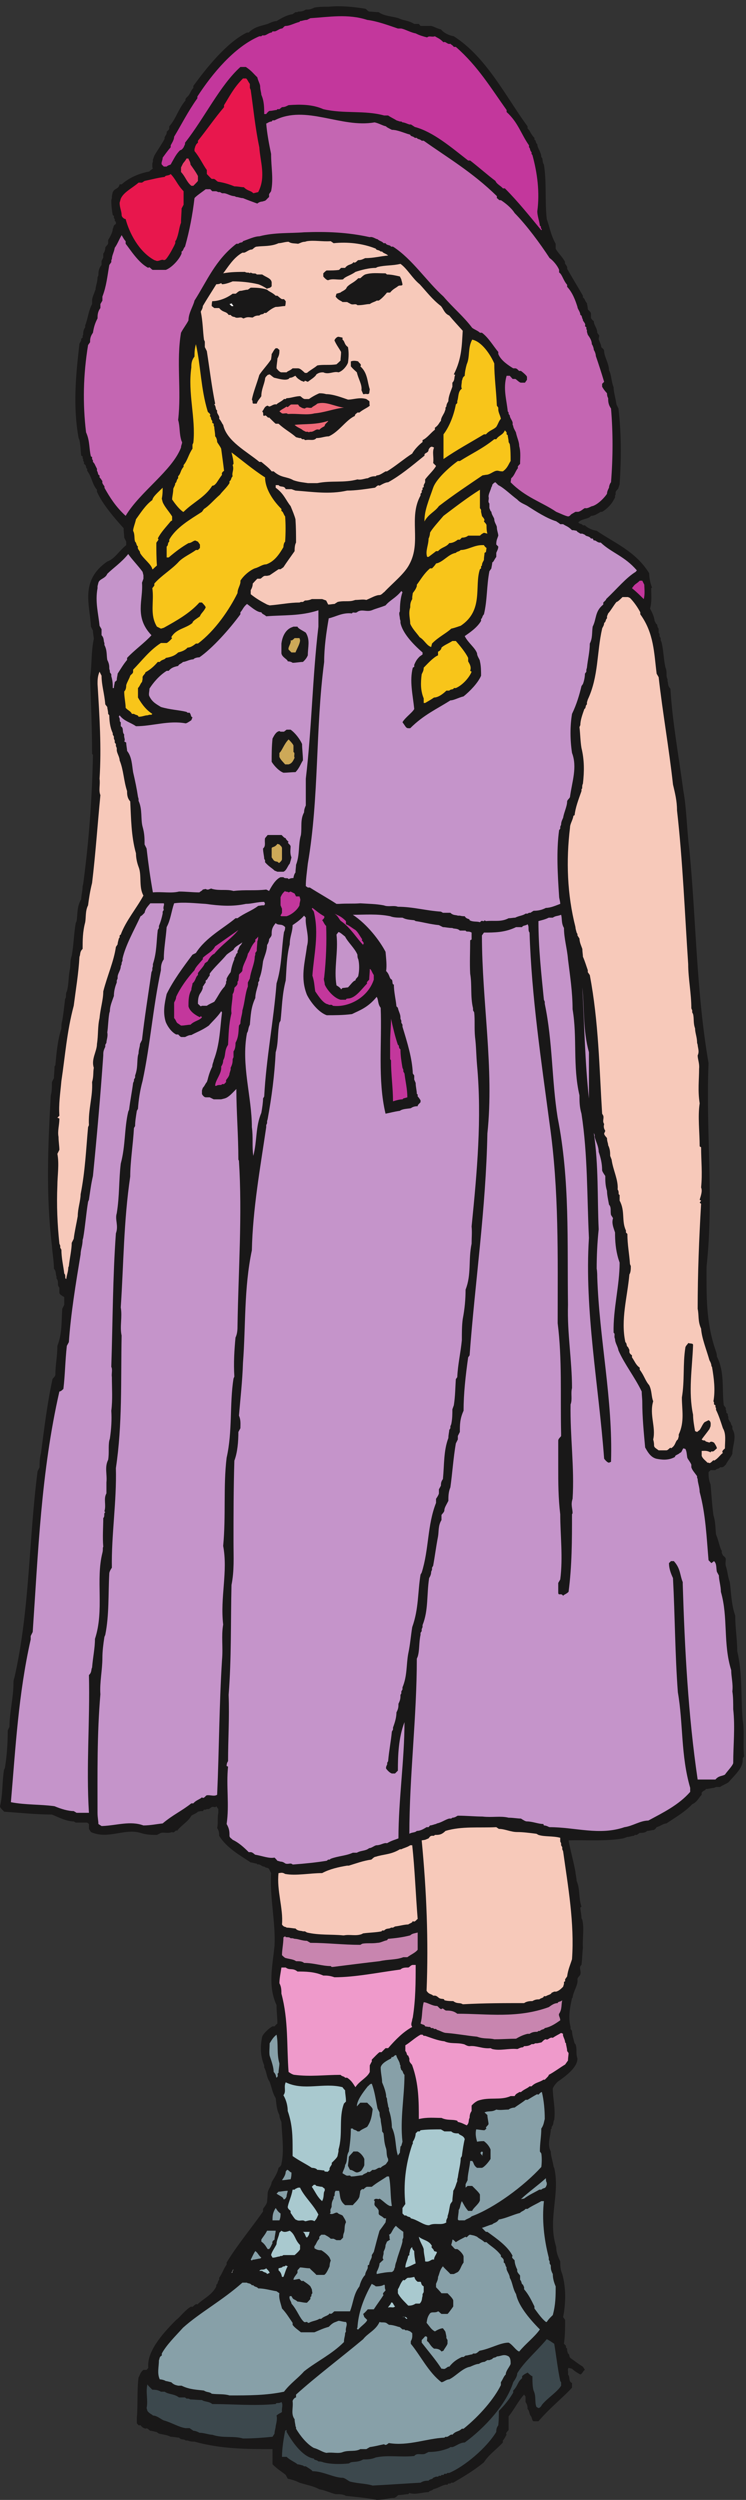 <svg xmlns="http://www.w3.org/2000/svg" xml:space="preserve" width="194.539" height="651.605"><rect width="100%" height="100%" fill="#333333" stroke="none"/><path d="M738.52-.031c-18.559 3.941-38.809 5.62-60.192 7.87-5.617 3.38-13.5 3.38-20.25 3.38-9.558 2.25-21.367 7.87-32.058 9.562-10.68 6.188-26.43 9-38.809 12.938-7.871 3.941-13.5 5.62-23.063 7.87l-3.929 7.31c-7.321 6.19-16.321 11.25-25.879 20.82V99.53c-50.059 0-100.68 0-152.988 14.617-3.942 0-7.872 0-13.5 2.25h-3.93c-3.942 3.942-7.883 0-12.942 5.622-3.941 0-11.25 1.691-16.308 1.691-7.883 3.937-13.5 3.937-23.063 6.187l-5.07 3.372c-2.809 0-7.867 2.25-11.809 2.25-1.691 0-5.621 6.75-9.558 3.941-1.692 1.129-5.621 1.129-9.563 6.75h-3.937l-3.371 3.937v11.25c2.25 22.5 0 52.872 3.371 78.743 2.808 3.941 2.808 9.558 9.558 14.629h6.192l3.367 3.929c-3.367 30.383 24.75 64.133 54.563 93.942 7.878 5.621 18.57 20.808 29.808 26.429 2.25-3.941 7.879 7.309 11.82 3.942 10.68 10.687 29.239 18.558 37.122 35.429v3.379c3.937 1.692 1.687 5.621 5.617 9.559v3.941c5.633 7.309 7.883 16.309 14.633 25.871v3.938c19.117 32.062 47.238 65.812 71.429 100.121v5.059c2.25 3.941 6.188 7.312 7.879 13.5 0 3.371 1.121 10.691 1.121 16.312 0 7.879 6.75 13.5 7.867 22.5 5.633 9.559 11.25 17.438 13.5 28.117 1.692 1.692 5.633 3.942 5.633 7.883l1.117 5.621c3.942 24.188 0 50.617-1.117 76.496-1.691 3.934-3.941 7.871-3.941 13.504-5.621 10.68-5.621 20.238-7.309 33.18-6.191 9.558-7.883 21.379-11.812 32.058-6.75 9.559-5.059 17.442-10.688 28.129v3.93c-7.871 19.133-7.871 37.691-3.941 56.25 1.691 5.621 13.5 16.871 20.25 20.25h3.941s2.25 2.813 5.617 5.621c0 11.809-1.679 22.5-1.679 36-17.438 37.69-7.879 76.5-3.938 116.43 2.25 46.69-9.562 93.93-6.75 142.3l-3.941 7.88c-2.809 3.94-5.621 1.12-9.559 5.06-3.941-1.12-7.871 5.63-13.5 3.94l-1.121 1.69c-2.82 0-7.879 2.25-11.82 2.25-19.121 12.93-47.238 28.12-61.871 52.3 0 3.94 0 9.57-3.93 15.19 2.25 9 0 18.56 2.25 29.81v7.31l-3.937 5.63c-2.25-3.94-5.063 0-9-1.69l-5.633-3.94h-3.93l-2.25-1.12h-3.379l-2.25-2.81h-3.93l-5.628-1.13c-3.942-3.94-6.75-3.94-12.942-7.87-5.621-11.25-20.238-19.13-28.121-29.81-1.687 3.93-5.617-5.63-9.559-2.25-9.558-3.38-14.621 0-21.941-1.69l-7.867-3.94c-9 0-20.25 0-32.063 3.94-32.058 9.56-63.558-13.5-97.308 1.69l-3.942 6.18v9.57l-3.371 2.81h-22.5l-3.937 2.25c-13.5 0-28.121 7.31-42.742 13.5-30.38 0-61.868 3.37-93.938 5.62 0 1.13-7.871 6.75-7.871 10.69 5.621 22.5 3.941 46.68 7.871 71.43l1.688 3.38c3.941 23.06 5.632 49.49 5.632 73.68l3.368 7.31c0 28.12 7.882 56.25 7.882 86.62 0 1.13 0 5.06 1.68 9C58.5 1743.61 56.25 1881.42 73.68 2015.85l3.941 7.87c0 9 0 16.87 2.809 28.12 6.191 46.69 11.808 95.06 22.5 144.56 0 1.12 5.629 5.06 5.629 9 0 19.12 3.929 35.43 3.929 56.24 9.563 24.19 7.883 47.25 9.563 72.56l3.937 7.88v15.18l-3.937 2.25c-1.68 1.69-5.621 2.81-5.621 6.75v9.56c-5.621 5.63 0 11.25-5.621 18v3.94c-2.25 3.94 0 9.56-5.071 15.19 0 14.62-2.808 28.12-3.929 44.99-11.82 97.87-7.88 194.62-2.25 294.74 2.25 6.74 2.25 16.31 2.25 25.87l3.929 7.87c0 6.75 1.133 12.94 1.133 22.5l1.688 2.81c2.25 23.07 3.929 47.25 11.812 72 0 5.62 0 9.56 1.68 15.19 2.25 12.93 3.937 28.12 5.629 42.74 3.371 3.94 0 9.57 3.371 14.63 3.937 13.5 2.82 27 5.629 41.62 2.25 9.56 0 17.44 3.941 28.12 3.93 21.38 3.93 41.63 7.867 64.12l1.692 3.94c2.25 12.38 0 28.13 9 42.75 0 7.31 2.808 16.31 2.808 25.87l1.121 3.94c11.25 84.37 17.442 167.05 19.129 253.11l-1.687 2.25c0 48.37-2.25 99.56-3.942 150.18 3.942 24.18 1.692 48.37 7.321 74.81 0 3.37-1.692 11.24-1.692 16.31l-3.937 7.87c-1.692 41.62-22.5 90 32.058 127.68 14.629 5.06 22.5 20.25 37.121 32.06v6.75l-3.929 7.88c0 5.62-1.129 10.68-1.129 18.56-17.434 19.12-41.621 47.24-52.313 71.43v3.94c-9.558 10.68-9.558 24.18-19.121 37.12v3.94c-3.937 1.67 0 5.62-6.187 9.56v3.94l-1.692 1.67v3.95l-1.121 1.13v3.92l-2.808 1.7c-1.129 9.55-1.129 18.55-3.379 30.37l-1.68 3.93c-11.25 61.88-5.633 122.07 1.68 185.06l3.379 6.19v3.37l2.808 2.25v3.94l1.121 1.69c0 3.93 0 9.56 3.942 14.62v3.94c5.629 13.5 5.629 26.44 13.5 41.62v6.75c0 6.19 3.379 11.81 5.629 19.13l1.121 2.25c0 6.75 3.937 14.62 3.937 24.18l1.692 3.94c0 5.62 0 12.94 6.179 20.25v7.87l3.379 6.75v7.88c2.25 1.68 3.934 7.87 3.934 11.25 0 2.25 5.629 6.18 5.629 8.99v6.19c3.371 5.63 9 15.19 9 21.94 2.25 2.81 0 6.19 6.187 9.56v3.94l-2.25 2.25v3.37l-1.687 2.25v3.94l-2.25 1.69c-1.692 9-2.813 18.56-2.813 29.24l1.121 3.94v3.94l1.692 7.87 2.25 3.38c3.937 3.94 9.558 3.94 11.25 11.81h3.937c14.621 12.94 32.063 20.25 48.934 24.19l5.617 1.12c1.691 2.8 3.941 2.8 6.75 6.19l-1.117 1.69v7.87l1.117 3.37v3.93l2.82 7.89c5.063 9 14.621 22.5 20.25 33.18-1.687 3.93 5.063 7.88 3.93 13.5 1.133 1.68 5.063 3.93 5.063 6.75v3.93c13.5 15.18 17.437 33.75 32.07 51.18-1.133 1.14 0 3.95 3.93 7.32 5.628 5.63 5.628 11.25 11.25 16.88v3.94c24.187 33.18 65.25 85.49 105.179 104.61h3.379c11.809 11.82 24.75 12.94 37.121 16.88 3.938 1.69 11.809 5.62 17.438 5.62 9.562 5.63 19.679 11.81 31.492 13.5l5.629 3.94h3.941l1.117 1.12c3.942 0 9.563 0 15.192 3.94 6.191 0 9 0 16.871 3.94 9.559 1.69 17.437 1.69 28.129 1.69 23.058 2.25 47.238 0 71.43-3.94 2.25 0 5.058-5.63 9-5.63 3.941 0 11.808-1.12 17.429-1.12 10.692-7.88 25.879-7.88 38.813-11.81 11.816-5.63 17.437-3.38 30.937-11.25h9l3.371-3.94h20.821c5.621-1.12 11.238-5.06 19.121-6.75 6.75-7.87 16.308-11.81 25.308-13.5 64.121-41.06 101.809-118.12 144.55-176.62v-3.93c5.63-5.07 5.63-10.69 13.5-18.57v-3.37c3.94-2.25 1.69-6.18 5.63-8.99 0-7.89 7.87-15.75 7.87-25.32 3.94-2.82 1.13-9 5.06-14.62 5.63-33.75 1.69-70.87 5.63-106.87 5.62-15.18 7.87-31.5 17.44-48.37v-9.56c3.93-7.88 14.62-17.44 18.56-26.44-2.25-3.37 5.62-7.31 3.93-12.93 9.57-16.88 20.25-34.31 30.94-52.88v-3.37c3.94-2.25 3.94-7.31 7.87-11.25 0-1.69 1.69-7.31 1.69-11.25 0-2.25 6.19-5.62 6.19-9v-7.87c0-1.69 1.69-3.94 5.62-7.32 0-7.87 6.75-12.93 6.75-22.5l3.94-5.62-1.12-6.19c0-3.37 5.06-10.69 5.06-16.31 1.68-2.25 5.62-3.93 5.62-7.88 0-10.68 9.56-24.18 9.56-37.68 5.07-9 3.94-20.25 9-33.18 0-9.57 3.94-21.39 5.63-33.75l3.94-7.89c5.62-48.36 5.62-97.85 2.25-148.48l-2.25-6.75c0-2.81-5.63-5.62-5.63-9.56v-3.93l-1.12-1.69v-3.94l-2.82-5.06c-3.93-7.88-12.93-17.44-22.5-23.06h-2.81c-6.75-3.94-11.81-7.88-19.12-7.88-3.94-6.75-18.56-5.06-24.75-12.93 2.25-3.38 6.19-1.69 9-5.63h3.94c5.62-5.62 15.18-9.56 23.06-10.69 33.18-23.06 76.49-39.93 102.93-83.24 0-6.75 1.69-18.56 5.62-28.12l-1.68-1.13c0-11.81 1.68-27-2.25-39.93 3.93-7.32 7.87-15.19 9-24.19l2.81-5.62c3.94-1.69 1.12-5.63 5.06-9.57v-7.87l1.69-2.81v-3.94l2.25-3.94v-3.93l1.69-3.94c3.93-14.63 3.93-33.75 7.87-50.06 3.94-9 0-15.75 3.94-22.5v-3.94c1.68-3.93 0-9.56 5.62-14.62 3.94-65.81 16.31-131.62 25.31-199.68 6.75-37.12 6.75-76.49 11.81-115.3 13.5-138.93 13.5-278.42 37.69-419.04-5.63-131.05 10.69-266.04-3.94-398.79 0-54.56-1.69-106.86 17.44-163.11 1.12-3.94 2.81-6.75 2.81-12.94 15.75-31.5 9.56-61.87 13.5-95.62l3.94-5.06v-3.94l1.12-1.68v-3.94l2.81-2.25v-3.38l1.13-2.25v-3.93l2.81-5.63c2.81-1.12 1.13-5.06 5.06-9v-5.62c9.57-14.63 0-32.06 0-48.37-2.25-6.19-9-13.5-12.93-21.38-1.69-1.12-3.94-5.06-7.88-5.06h-3.37c-2.25-3.94-6.19-1.69-9-5.62h-9.56l-3.94-3.94c0-7.88 0-14.63 3.94-24.19 1.68-18.56 2.81-39.93 5.62-60.18l1.13-3.94c2.81-10.69 2.81-22.5 3.93-33.75 3.94-9 5.63-18.56 9.57-29.24l1.68-2.82v-3.93l2.25-5.07c1.69-1.68 5.63-3.93 5.63-7.31 0-6.19-1.69-9 1.12-16.87 2.81-9.56 2.81-17.44 6.75-28.13 2.81-20.24 2.81-43.31 10.69-65.8 0-24.19 3.94-46.69 3.94-69.75 10.68-45 6.75-89.43 10.68-134.99 3.94-22.5 0-46.69 2.82-70.87l-2.82-3.94v-3.94c0-15.18-14.62-28.12-28.12-43.31-5.06-3.37-10.69-5.06-16.31-9h-7.88l-3.93-1.68c-3.94 0-10.69-2.25-16.32-2.25 0-3.38-3.93-1.69-7.87-7.32v-3.93c-5.06-5.06-9-14.63-18.56-18.56-13.5-14.63-33.75-26.44-50.62-37.69-5.63 0-11.25-5.06-19.13-7.31-1.12-1.69-3.93-5.63-6.75-5.63-2.25 0-7.87-1.68-11.81-1.68-3.94-3.94-9.56-3.94-14.62-3.94l-5.63-3.94h-3.93l-1.69-1.69c-3.94 0-7.88-2.25-12.94-2.25l-7.87-2.81c-35.44-6.18-71.44-2.81-107.43-3.93 3.93-21.38 9.56-39.94 13.5-61.88 0-3.93 2.25-11.81 2.25-17.43 7.31-16.88 3.37-32.06 9.56-50.62l-2.25-1.69c0-5.06 2.25-12.94 2.25-20.81l1.68-3.38c3.94-16.87 0-36 1.13-54.56-1.13-9.56-1.13-20.25-2.81-33.74-6.19-5.07 0-11.25-2.25-18.57 0-2.25-5.63-5.62-5.63-9.56 1.69-11.25-7.87-22.499-9.56-35.999l-1.12-1.121c-3.94-17.441-7.88-37.691-2.82-56.25v-3.93l2.82-3.941c0-7.309 2.81-15.187 5.06-24.187l1.69-1.692c3.93-9.558 0-17.43 3.93-28.121 0-17.43-22.5-34.309-38.81-45.559-3.93-3.941-6.75-7.308-9.56-12.929 0-20.25 5.63-39.379 2.81-61.879-2.81-3.934 0-7.871-5.06-13.5v-3.371l-1.69-1.692c0-13.5-7.87-28.117 0-43.308 0-9 3.94-18.559 5.63-30.371l1.12-1.692c11.81-50.617-12.37-98.988 2.82-151.297l1.12-3.941c0-9.559 2.81-17.43 7.87-28.121 0-7.879 0-15.75 3.94-24.75 7.31-25.867 7.31-56.25 1.69-84.367l3.94-5.621c0-15.192 0-29.809-2.25-46.692l3.93-3.937v-3.371l2.25-2.25v-3.942l1.69-5.617c3.94-1.691 1.13-5.633 5.06-9 7.88-5.633 15.19-11.25 24.19-16.883l3.94-6.179c-3.94-1.688-3.94-6.75-9-9-3.94 2.25-11.25 6.179-16.31 11.25l-6.75 1.679c-2.82-3.929 0-6.75-1.13-12.929 5.06-5.629 0-12.938 7.88-16.879v-9c-17.44-19.121-43.88-39.93-65.81-65.801h-9.56c-3.94 1.68-2.25 7.308-6.19 11.242-2.81 5.066-1.69 9-5.63 12.938 0 3.941 0 7.878-3.93 13.5v10.691l-2.82 3.93c-11.81-12.93-18.56-28.121-30.37-42.743v-26.437c0-1.691-7.309-5.621-3.941-9.563-1.68-1.687-3.368-7.308-7.309-11.25v-3.937c-11.809-12.93-28.121-24.18-37.121-38.813-19.117-15.75-39.938-28.117-60.18-39.93h-3.937l-1.692-1.687h-3.941l-1.68-2.25h-3.937c-7.883-1.691-14.633-6.75-24.192-9-2.25-3.37-6.179-1.691-9-5.62-11.808 0-25.308-5.63-37.679-1.692l-2.25-2.25c-5.629 0-11.25-1.688-19.129-1.688-1.121 0-5.063-5.62-9-5.62-9.563 0-20.242-3.942-32.063-3.942h-1.679" style="fill:#191818;fill-opacity:1;fill-rule:evenodd;stroke:none" transform="matrix(.133 0 0 -.133 0 651.6)"/><path d="M730.641 28.09c-12.371 3.941-29.813 3.941-44.43 7.879-3.941 1.691-7.883 5.62-13.5 7.312-18.563 0-38.813 12.938-60.191 12.938 0 1.68-6.739 5.62-12.93 9.562h-3.379l-2.25 1.688c-1.68 0-6.75 2.25-10.68 2.25-3.941 3.93-13.5 7.312-21.383 14.62h-9c0 15.192 2.821 33.751 6.192 51.181l2.808 1.691v-3.941c9.563-16.872 30.383-48.93 53.442-52.301 1.121-3.938 5.058-1.688 9-5.63 1.68 0 5.621 0 9.558-1.69 14.622-3.93 33.75-3.93 50.063-2.25l3.937 2.25c7.872 1.69 14.622 0 24.18 5.632 7.883 0 15.75 0 24.75 3.93 24.192 5.07 48.371 0 75.371 2.82 5.063 6.18 12.371 2.25 20.25 3.93l7.871 3.937c12.379 0 25.309 1.692 40.5 7.883l2.25 1.68h3.942c6.75 1.687 14.617 9 24.179 9 38.809 28.129 82.118 75.367 95.059 118.117 3.94 5.633 7.87 11.813 7.87 17.442 13.5 22.5 37.69 42.738 57.94 66.929 3.94-1.691 9.56-5.621 14.62-9 3.94-23.058 6.75-48.929 11.81-73.121l1.69-2.25v-6.75c-6.75-11.808-28.12-25.308-37.68-37.68-1.13-2.25-3.94-6.187-6.75-6.187l-3.94 2.25c-3.94 9.559 0 20.25-5.62 32.059-2.25 7.308-2.25 18.558-2.25 28.121-1.69 0-5.63 3.379-9.57 7.308-1.12-1.679-5.06-1.679-10.68-7.308v-3.93c-9.57-7.883-7.88-14.633-17.44-24.191v-3.942c-6.75-11.808-16.309-24.18-28.121-36 0-9 0-16.308-1.129-28.117-2.809-3.941-3.93-6.75-3.93-12.941-19.129-31.489-61.879-67.489-92.25-80.43h-3.371l-2.25-1.692h-3.937l-1.692-2.25h-3.941l-1.117-1.68h-3.942l-1.691-1.687h-3.93l-5.629-2.25c-2.25-3.941-6.179-1.691-9-5.62-3.929 0-9.558 0-15.75-3.942-29.808-1.688-61.871-3.938-93.929-5.63" style="fill:#3c484d;fill-opacity:1;fill-rule:evenodd;stroke:none" transform="matrix(.133 0 0 -.133 0 651.6)"/><path d="M639.52 92.21c-7.872 1.688-15.18 7.321-24.18 9.571-13.5 7.309-27 24.18-34.879 37.68v2.809l-1.121 2.25c0 3.941-1.688 7.32-1.688 13.5-7.871 10.691-2.25 21.941-3.941 35.441 0 2.25 3.941 7.309 6.75 7.309v5.621c39.937 36 87.187 71.437 131.617 108.558 9 11.809 24.75 17.442 32.063 33.75 3.937-1.691 7.879 0 12.937-1.691l5.621-3.938c5.629 0 11.813-1.679 18.563-3.929 2.816 0 3.937-1.692 7.879-5.071h3.937l1.684-1.679h3.937l5.629-2.25 3.934-3.383c0-3.93 1.129-9.559-2.813-15.75v-5.059c19.121-23.058 34.871-56.25 60.18-75.371 3.941 0 9.57 5.633 15.191 5.633 12.942 6.18 26.442 22.488 41.059 24.738 3.941 1.692 11.812 5.629 17.441 5.629 1.68 1.692 6.75 3.942 10.68 3.942l5.629 3.371h3.941l5.621 2.25c2.25 3.937 6.188 1.687 9 5.058 7.868 0 13.5 5.629 23.059 0 3.94-3.371 3.94-9 3.94-14.621-1.69-5.629-9.561-13.5-9.561-20.808-3.938-3.379-5.629-9.559-9.57-15.192v-5.617c-12.93-26.441-41.059-59.633-73.118-85.5h-3.371c-6.191-6.191-11.808-3.941-18.558-11.813-3.942 2.25-7.883-5.628-13.5-3.937l-2.25-1.691c-34.871-1.68-70.871-16.872-108.563-10.68-1.679 0-5.621-6.192-9.558-2.25-9-1.692-16.313-3.942-28.121-5.629l-6.75-3.93h-11.809c-9.57-5.633-22.5-1.691-33.75-5.633-9-3.937-20.25 0-32.063-1.687h-1.128" style="fill:#87a0a8;fill-opacity:1;fill-rule:evenodd;stroke:none" transform="matrix(.133 0 0 -.133 0 651.6)"/><path d="M476.41 120.34c-18.558 5.621-38.808 0-60.191 7.308-6.75 0-16.309 3.942-25.309 3.942-2.808 1.68-7.871 3.93-11.808 3.93l-7.313 5.07h-7.867c-12.942 1.68-28.133 11.25-42.75 15.18-5.633 2.25-13.5 9.558-21.383 9.558-1.117 2.25-6.75 3.383-10.68 9l-1.687 5.633c3.367 15.75-2.25 30.367 1.687 46.68 0-1.68 5.621-6.75 9.563-10.68 3.937 0 10.687 0 16.867-3.941h7.32c7.871-5.629 18.563-3.942 28.121-11.25h11.809l2.813-2.25h3.937l3.941-1.692c7.872 0 13.5-1.117 22.5-1.117 5.622-3.941 13.489-2.25 20.239-7.883 41.633 0 80.441-3.93 124.312 0 1.688 3.942 5.617 0 11.25 3.942 3.938-5.622 0-11.809 1.117-19.122-1.117-2.25-5.058-2.25-10.679-7.32 1.679-5.617 0-13.488-1.688-20.808 0-3.93-2.25-9-2.25-14.622l-3.941-6.187c-16.309-1.691-37.68-3.371-56.238-3.371h-1.692" style="fill:#3c484d;fill-opacity:1;fill-rule:evenodd;stroke:none" transform="matrix(.133 0 0 -.133 0 651.6)"/><path d="M449.969 204.711c-10.68 3.367-21.93 1.68-34.867 3.367-3.942 3.942-9.563 2.25-15.192 6.192-12.93 1.691-28.121 1.691-43.871 9.558h-6.75c-3.937 1.133-7.867 1.133-13.5 6.75-1.117 0-7.867 2.25-10.687 2.25-2.243 1.692-7.872 3.383-11.813 3.383-5.617 11.809-1.68 24.738-1.68 37.68 1.68 2.25 0 6.187 5.621 9v3.937c9.559 17.43 26.442 33.75 41.622 50.621 33.187 29.809 76.5 52.871 116.429 88.309h9c1.688-2.25 5.629 0 9.559-5.067h2.82c2.809-3.933 6.75-2.25 9.559-6.183 11.812 0 22.5-3.379 36-5.629l5.621-3.93c-1.692-9.57 2.25-18.57 5.058-29.82 9-9.559 12.942-16.871 20.813-28.121v-3.938c3.937-5.621 9.57-9 16.32-14.621h26.43c9.559 3.942 17.437 7.871 28.129 10.692 3.93 3.929 7.871 7.867 13.488 9.558l5.633 2.25c3.937 0 9-2.25 14.617-2.25 3.942-5.629-1.68-11.25 0-18.558l-1.68-3.383c0-6.18-2.25-9.559-2.25-17.43-24.187-24.187-52.308-37.129-78.187-57.379-11.813-13.488-26.43-23.058-39.371-39.929-34.871-7.309-69.18-7.309-106.871-7.309m415.66 52.309c-10.68 16.871-25.309 33.738-38.809 51.179v5.059s3.942 3.941 6.75 7.32c6.75 0 2.821-5.629 3.942-9.57 3.937-1.68 5.629-9 13.5-14.617 3.937 0 10.687 0 14.617-5.633l3.941 1.691c1.692 3.942 5.629 7.879 7.879 13.5v7.309l-2.25 3.941v3.379l-1.687 7.871c0 1.692-2.25 3.942-5.063 7.871-3.937 0-9.57-2.25-15.75-6.179-7.308 3.929-9.558 9-16.308 16.867 1.121 5.633 1.121 11.25 6.75 18.562 3.929 3.938 9.558 0 15.738 3.938 1.691 0 2.82-2.25 6.75-5.059h11.82c1.68 1.121 7.313 9 11.25 14.621v11.25c0 3.379-5.629 9-11.25 14.629h-11.82s-5.059 6.18-10.68 11.809v6.75c1.68 3.933 3.93 7.871 3.93 13.5 2.82 5.621 2.82 12.933 9.57 20.812 2.813-3.941 9-9 14.621-15.191h6.75l7.871 3.941c5.629 5.059 5.629 11.25 11.25 18.559v11.812c0 2.809-5.621 10.688-12.371 14.618h-3.941c-2.809 1.691-3.93 3.941-7.867 7.882 0 1.688 2.25 6.75 2.25 10.688 1.687 0 2.808-1.129 6.75-5.07 5.617 3.941 11.808 6.75 19.117 10.691 2.25-3.941 5.062 3.941 9 3.941l7.883-1.691 5.617-2.25c3.941-3.941 9.562-5.621 14.621-10.691h3.941c7.879-7.868 17.438-11.809 28.118-25.309v-2.809c1.691-2.25 5.632-3.941 5.632-7.871v-3.941c3.938-1.688 2.25-5.629 5.618-9.559-1.68-5.629 6.191-12.941 6.191-20.25 5.63-9.562 5.63-20.812 12.38-32.062 3.93-20.25 22.49-45 46.68-69.188-10.69-15.179-28.12-28.121-40.5-43.312-6.18 1.691-12.93 13.5-20.81 17.441-16.309 0-35.43-11.808-56.25-15.75-1.68 0-5.621-5.621-9.559-5.621h-3.929l-1.692-1.687c-3.941 0-7.879-2.25-12.941-2.25l-3.938-2.813h-3.371c-7.879-3.937-15.75-7.879-24.75-19.129-3.371 1.692-7.308-6.179-12.371-3.929h-2.82" style="fill:#87a0a8;fill-opacity:1;fill-rule:evenodd;stroke:none" transform="matrix(.133 0 0 -.133 0 651.6)"/><path d="M1089.5 328.449v5.621-5.621" style="fill:#fff;fill-opacity:1;fill-rule:evenodd;stroke:none" transform="matrix(.133 0 0 -.133 0 651.6)"/><path d="m700.828 334.07-1.117 2.25 1.117 1.129c1.692 28.121 11.25 56.25 28.133 86.059 1.68-1.688 3.93-1.688 7.867-5.067 3.371 0 11.25 0 16.313 3.379 2.808-1.129 0-5.062 2.808-10.691 0-2.25-7.871-6.18-3.929-9.559-5.629-9-11.821-16.871-19.129-28.121h-11.813s-5.058-6.191-9-9l2.25-6.191 5.633-5.617c-1.691-5.633-11.25-11.25-17.441-18.571h-1.692m-97.297 12.938c-1.691 3.941-3.941 0-7.32 1.691-9 7.871-12.93 22.5-24.75 36 0 3.93-5.621 9-3.371 14.621h3.371l2.25-3.941c1.687-2.809 5.629-2.809 9.57-6.75 5.059 0 10.68-2.25 18.559-2.25 0 0 3.941 3.941 6.75 7.32v3.93c3.93 1.691 0 3.941 3.93 7.32l-1.122 7.871-2.808 5.621c-2.809 3.379-9 7.317-14.629 11.25-1.68-2.25-3.93 0-6.75 3.379-2.813 0-7.871-1.691-11.813-1.691 0 3.941 3.942 7.883 7.883 13.5v5.062l5.059 5.629c5.621 0 11.25-1.691 19.121-1.691 1.129-2.25 7.879-7.309 12.937-12.938h15.192c3.93 1.688 7.871 10.688 10.68 16.879 0 1.68 0 5.621 2.25 11.25l-2.25 5.621c-2.809 5.059-10.68 11.25-16.309 14.618-3.941 0-7.871 0-13.5 3.941v3.941c3.937 3.938 3.937 9 9.559 14.618v3.941l3.941 3.941h6.75c2.809-1.691 7.879-3.941 11.809-7.882h5.628L659.77 509h7.878l5.063 5.059c0 1.691 0 5.632 1.687 9.57 2.25 5.621 0 13.492 3.93 20.242 0 2.25-1.68 5.629-5.617 11.82-1.133 3.368-7.883 3.368-10.691 6.75-3.942 2.809-9.559-5.07-15.75-1.132 3.941 1.132 0 5.062 2.25 9l1.691 3.941c0 5.621 0 9.559 3.937 16.309v3.941c3.93 1.68 0 5.621 3.93 11.25h6.75c2.82-9.57 0-18.57 11.82-28.129h15.18c1.133 2.25 10.692 9.559 12.942 16.879 0 1.68 1.691 7.871 1.691 11.25l3.93 3.93c1.687-3.93 5.629 3.941 9.57 3.941h9c9.559 7.867 19.117 12.938 29.809 20.25h3.929c3.942-18.562 2.25-37.691 5.629-57.941h-3.379c-6.179 1.691-12.929 9.57-20.808 14.629-1.692-3.379-7.313 2.812-11.25-3.379 3.937-1.68 0-5.621 1.687-9.559 0-1.691 7.871-7.312 7.871-11.25v-5.062c0-3.938 5.629-3.938 10.692-9.559h3.937l-1.129-7.879c-3.929-5.621-6.75-9.562-11.808-16.312-3.942-13.5-7.313-26.43-11.25-41.618l-3.93-6.191v-2.809c0-3.941-5.07-9.562-5.07-15.75l-2.813-1.691v-3.93c0-3.941-5.058-9-5.058-14.629-5.629-5.621-9.559-15.183-11.25-22.5-11.809-15.183-11.809-32.062-18.559-48.933h-30.383c-1.68 0-5.617-7.309-9.558-3.938-2.809-5.062-10.68-5.062-16.309-10.679h-3.941c-5.622-3.942-13.5-3.942-20.239-7.883h-2.25m466.839 1.691c-7.87 6.192-14.62 15.75-22.5 26.43v3.941c-5.62 11.25-10.68 22.5-20.25 33.75v3.942l-2.25 5.058c-3.93 1.692-1.68 5.621-5.62 9.559v7.883c0 1.679-5.63 5.617-5.63 9.558v2.809c-2.24 3.941-5.06 11.812-5.06 17.441 0 1.68-7.87 5.621-3.93 9-9.571 19.121-30.939 33.739-49.501 47.239h-2.809c-2.82 2.25-3.941 3.941-7.879 7.882 5.059 1.118 12.938 5.059 20.25 6.75 3.938 3.93 7.879 2.25 12.938 9.559 13.5 2.25 28.121 9.559 41.621 12.941 1.69 2.809 7.87 3.93 10.69 7.868h3.93c7.88 5.621 17.44 9.562 27 15.191h5.06c-3.93-36 0-73.691 9.57-110.809v-3.941l1.68-3.371v-3.938l2.25-3.941c0-5.621 0-9.559 3.94-16.871 0-7.309 1.69-15.188 5.63-24.188 0-19.121 0-35.429-5.63-56.242-3.94-3.937-7.87-7.308-11.81-13.5h-1.69" style="fill:#87a0a8;fill-opacity:1;fill-rule:evenodd;stroke:none" transform="matrix(.133 0 0 -.133 0 651.6)"/><path d="M796.449 354.891c-1.687 1.679-3.371 5.621-7.308 3.371 1.687 0 7.308 2.25 9.558-3.371h-2.25M761.02 376.82c0 2.25 5.621 6.192 5.621 9.559 3.937 2.25 3.937-3.367 7.871-7.309-3.934-3.941-7.871 0-13.492-2.25m39.371 3.938c-7.313 7.871-15.192 14.621-20.25 24.191v7.871c3.937 5.621 3.937 10.688 10.687 18.559 2.25-3.938 5.621 3.941 9.563 3.941 2.25 0 5.058 0 11.808 1.688 1.121-1.688 1.121-5.629 6.75-9.567h5.621c2.25-1.683 0-5.621 6.192-9v-11.25l-2.25-3.933v-3.938c-1.692-3.941 0-9-5.621-14.621h-7.879c-2.813-1.691-6.75-3.941-12.371-3.941h-2.25" style="fill:#a9c9cf;fill-opacity:1;fill-rule:evenodd;stroke:none" transform="matrix(.133 0 0 -.133 0 651.6)"/><path d="m590.031 404.949-1.691 6.18 1.691-6.18" style="fill:#fff;fill-opacity:1;fill-rule:evenodd;stroke:none" transform="matrix(.133 0 0 -.133 0 651.6)"/><path d="M552.898 437.008c-1.117 3.933-1.117 7.871-6.75 12.933v3.938l6.75 1.691c2.821 3.93 3.942 0 7.321 3.93l3.929-1.68c-3.929-6.191-5.058-12.941-8.429-20.812h-2.821m-29.238 5.621c-1.691 3.941-5.629 2.25-9.57 6.191h-5.621c3.941 5.059 7.312 0 13.5 5.059 1.691-2.25 5.621-5.059 6.75-9l-5.059-2.25" style="fill:#a9c9cf;fill-opacity:1;fill-rule:evenodd;stroke:none" transform="matrix(.133 0 0 -.133 0 651.6)"/><path d="M738.52 442.629v3.941c1.679 3.371 5.621 11.25 5.621 16.871 0 0 3.937 3.938 7.879 7.309-3.942 3.941 1.121 9 0 15.191 1.121 3.368 3.929 7.309 3.929 13.5l2.821 6.75 6.179 3.938c-2.25 1.68 0 5.621-2.25 9.562 5.629 1.688 5.629 9.559 13.5 17.43 3.942-3.93 9-7.871 14.629-11.812v-11.25l-1.687-3.93v-3.938c-2.25-10.691-9-26.441-11.813-38.812-1.129-2.25-2.816-7.879-2.816-11.809-2.25-1.691 0-5.629-6.184-9-9.558 0-19.129-1.691-29.808-3.941" style="fill:#87a0a8;fill-opacity:1;fill-rule:evenodd;stroke:none" transform="matrix(.133 0 0 -.133 0 651.6)"/><path d="M453.91 444.879c3.942 1.691 0 3.941 3.942 6.75l-3.942-6.75" style="fill:#fff;fill-opacity:1;fill-rule:evenodd;stroke:none" transform="matrix(.133 0 0 -.133 0 651.6)"/><path d="M794.762 455.57c0 7.871 3.937 13.5 5.629 22.5l2.25 1.68v3.941c1.687 2.25 0 7.868 5.621 11.809 0-2.25 0-3.941 3.937-7.871 0-7.879 1.121-14.629 2.813-24.188-5.621-2.25-10.684-5.621-18.563-7.871h-1.687m38.808 11.809c0 7.312-2.808 14.621-2.808 24.18-2.25 7.882-7.871 14.632-9.563 24.191 7.313-6.75 20.25-6.75 25.871-18.559-3.929-1.691 3.942-5.632 3.942-9.562l5.617-1.688c0-3.941-5.617-9-5.617-15.191-5.621 2.25-7.871-5.621-17.442-3.371" style="fill:#a9c9cf;fill-opacity:1;fill-rule:evenodd;stroke:none" transform="matrix(.133 0 0 -.133 0 651.6)"/><path d="m493.84 469.07-2.25 1.68c2.25 3.941 5.07 11.25 9 16.879 5.629-3.938 5.629-7.879 11.82-12.938L510.16 473c-3.941 0-9.57-2.25-14.629-2.25l-1.691-1.68" style="fill:#87a0a8;fill-opacity:1;fill-rule:evenodd;stroke:none" transform="matrix(.133 0 0 -.133 0 651.6)"/><path d="m534.34 474.691-2.809 5.059c1.117 6.191 6.75 13.5 10.688 21.379 0 7.871 3.929 12.93 5.621 22.5l3.941 3.93c5.059-3.93 10.117-2.25 16.309 0 11.25-7.868 9.558-17.43 20.25-28.118v-7.882c0-2.25-7.879-9.559-10.692-11.809h-21.929l-2.821-1.68h-2.808l-2.25-1.129c-3.942 0-7.309-2.25-13.5-2.25" style="fill:#a9c9cf;fill-opacity:1;fill-rule:evenodd;stroke:none" transform="matrix(.133 0 0 -.133 0 651.6)"/><path d="M524.781 491.559c-2.812 3.941-5.062 9.57-12.371 14.632v3.938c3.371 5.621 7.309 9.562 11.25 17.43h16.871c0-3.93-2.25-11.809-2.25-17.43-1.691-1.129-5.633-3.938-3.941-7.32-1.692-1.68-2.809-7.309-6.75-11.25h-2.809" style="fill:#87a0a8;fill-opacity:1;fill-rule:evenodd;stroke:none" transform="matrix(.133 0 0 -.133 0 651.6)"/><path d="M601.84 514.059c-3.942 1.691-2.25 7.32-7.879 11.25h13.5c-1.68-1.68 0-5.618-5.621-11.25m238.48 24.191c-9.558 0-23.058 11.25-34.871 13.5-1.121 3.941-5.058 1.691-9 5.621h-3.371l-3.937 3.938V572l5.621 7.871c-3.934 37.688 0 76.5 13.5 116.43l1.129 1.687v3.942c2.808 3.929 5.621 10.679 5.621 16.308l3.937 3.942h3.942l1.679 2.25c11.821 1.679 26.442 1.679 39.942 1.679l6.75-3.929h13.5c3.937-3.942 9-3.942 14.617-3.942 0-3.379 9.562-3.379 11.812-11.25-2.25-9-3.929-20.25-5.621-33.187l-2.25-3.93c0-11.25-3.941-24.191-5.629-37.691l-1.121-3.942v-3.929c-2.808-5.629-2.808-10.688-7.871-18.559 0-5.629-1.687-12.379-1.687-20.25l-3.942-5.629c-2.25-7.871-2.25-14.621-5.621-24.18 1.68-2.25-3.937-6.191-2.25-11.82-9.57-6.75-22.5 0-33.75-5.621h-1.129m-242.422 7.871c-3.937 3.379-9.558 0-14.617 1.688l-3.941 1.691c-3.942 3.941-5.629 7.871-9.559 12.941v3.93c-1.691 1.688-5.633 3.938-5.633 7.879 1.692 9.559 7.313 20.25 9.563 33.75h3.937l1.692 1.68 5.058 2.25h3.942c7.871-17.43 27-34.309 36-52.871-2.25-3.368-2.25-7.309-7.879-12.938-5.063 3.379-10.68 1.688-16.871 0h-1.692" style="fill:#a9c9cf;fill-opacity:1;fill-rule:evenodd;stroke:none" transform="matrix(.133 0 0 -.133 0 651.6)"/><path d="M534.34 547.809c0 7.882 0 14.632 6.191 24.191 1.688-1.691 3.367-6.75 9.559-10.691 0-3.938 0-7.868-2.25-13.5h-13.5m365.039 0-1.688 1.691c0 6.191 1.688 11.809 1.688 18.559 3.941 6.191 2.25 9.562 6.191 17.441 3.371-5.629 5.621-11.25 12.371-19.129h7.879c1.692 5.629 13.5 13.5 15.18 20.809v11.25c-1.68 3.941-9.559 11.25-15.18 16.879h-9l-3.941-3.379v6.75l3.941 7.879c0 11.25 3.942 24.179 5.059 37.679h3.941c3.942-3.937 1.692-7.867 9.559-13.5h9.562c5.059 1.692 12.938 11.25 16.879 17.442v18.558c-2.25 5.621-6.191 11.25-12.941 16.313-3.938 0-7.879 0-13.5-1.121-1.688 6.75-3.938 14.621-1.688 24.179 3.379 0 11.25-1.679 16.309-1.679l3.941 3.371c-3.941 2.25 3.938 6.187 3.938 9 0 3.937-2.25 11.808-2.25 17.437L950 759.301c7.879 3.937 13.5 0 23.07 5.617 7.871-1.68 14.621 0 24.18 0 2.25 2.25 7.88 3.941 11.81 3.941 5.06 3.942 14.63 9.559 21.38 15.192h3.93c5.63 3.367 11.82 7.308 19.13 11.25 2.25-3.942 5.06 3.929 9 3.929 3.93-16.871 5.62-34.312 5.62-52.871-1.69-5.621-1.69-11.25-6.75-18.558 0-15.192-2.81-28.121-2.81-45l2.81-3.93c1.13-7.32 1.13-16.883 0-26.441-33.75-37.121-92.241-80.43-136.679-96.739-3.929-3.941-7.871-3.941-13.5-7.882h-11.812" style="fill:#87a0a8;fill-opacity:1;fill-rule:evenodd;stroke:none" transform="matrix(.133 0 0 -.133 0 651.6)"/><path d="M631.648 585.5c-9.558 7.871-13.5 18.559-20.25 28.121l3.942 3.938h2.808l2.25-2.25c1.692 0 7.313-1.688 11.25-1.688l5.063-3.941v-3.93l-1.121-1.691c-1.692-5.629 0-10.688-3.942-18.559" style="fill:#a9c9cf;fill-opacity:1;fill-rule:evenodd;stroke:none" transform="matrix(.133 0 0 -.133 0 651.6)"/><path d="M555.719 589.43c0 3.941-7.879 6.75-13.5 10.691l3.929 3.938c5.633 0 10.692 1.691 18 1.691 0-1.691-2.25-7.32-2.25-11.25 0 0-2.808-7.32-6.179-5.07m465.721 0c15.75 14.629 32.06 25.879 48.93 41.058 0-2.25 0-6.179 1.69-9v-3.929l-1.69-3.938c-2.25-3.941-5.06-1.691-9-5.621h-3.94c-9.56-5.629-19.12-9.57-29.81-17.441l-6.18-1.129" style="fill:#87a0a8;fill-opacity:1;fill-rule:evenodd;stroke:none" transform="matrix(.133 0 0 -.133 0 651.6)"/><path d="M686.211 596.18v2.25-2.25" style="fill:#fff;fill-opacity:1;fill-rule:evenodd;stroke:none" transform="matrix(.133 0 0 -.133 0 651.6)"/><path d="M552.898 626.559c3.942 5.621 7.321 11.25 7.321 16.871l1.679 2.25c2.25 3.941 6.192-3.942 9.563-3.942 0-3.929 0-7.867-1.68-13.5-3.941 0-10.691-1.679-16.883-1.679m135 7.312c-1.687 3.938-5.628 0-9.57 2.25l-6.75 3.938c0 3.371 5.07 10.679 5.07 16.312 5.622 7.867 1.68 17.43 7.313 26.43 2.25 15.187 3.937 28.129 3.937 45h3.93c1.133-3.371 5.063-1.692 9-5.621h3.942c3.941 3.929 9.558 5.621 15.191 8.988 7.867 11.82 9 21.383 10.68 33.75 0 3.941-5.621 7.883-10.68 13.5h-13.5s-3.941-3.938-6.75-7.309c0 11.25 10.68 25.871 21.367 39.371 2.813 1.688 3.942 5.059 7.883 5.059 5.617-14.621 7.867-31.488 11.238-48.371l3.942-7.867c0-3.383 0-6.75 2.25-12.942 0-7.308 2.808-15.191 2.808-24.179l2.821-3.942c1.121-9.558 1.121-18.558 5.058-29.808 1.692-5.629 0-13.5 3.942-20.25v-3.942l-3.942-5.617c-1.129-2.25-7.879-3.941-10.687-7.883-6.192 1.692-7.871-5.058-15.75-3.929-1.68 0-5.621-6.75-9.563-3.379-1.117-3.371-6.75-3.371-10.687-7.309-5.621 0-13.5-2.25-20.25-2.25h-2.243" style="fill:#87a0a8;fill-opacity:1;fill-rule:evenodd;stroke:none" transform="matrix(.133 0 0 -.133 0 651.6)"/><path d="M699.711 641.738c-3.941 0-7.883 5.071-13.5 5.071l-3.941 7.871c0 3.941 1.691 11.25 1.691 16.871 0 2.25 6.18 7.32 9 11.25h7.867c5.633-2.25 11.25-9 13.5-14.621v-11.809c0-1.691-2.25-5.633-5.617-10.691-2.25-2.25-6.191-3.942-9-3.942" style="fill:#191818;fill-opacity:1;fill-rule:evenodd;stroke:none" transform="matrix(.133 0 0 -.133 0 651.6)"/><path d="m636.711 643.43-1.121 2.25c-3.942 0-7.879 1.129-13.5 1.129-1.692 2.812-6.75 3.929-10.692 3.929-11.808 7.883-24.187 13.5-37.687 23.063v12.937c0 24.192 0 48.371-9.563 75.371 0 9-2.25 20.25-8.429 30.942 6.179 7.867 0 15.75 4.5 25.308 35.992-17.441 73.679 0 111.359-9.558 0 0 1.133-2.25 5.07-6.192 0-7.308 1.68-12.379 1.68-21.941l-3.93-3.938c-10.687-28.121-1.687-60.179-10.687-89.992v-3.937l-1.691-7.871c0-3.379-6.192-9-11.809-14.629 2.25-3.93-5.621-7.871-3.941-13.492-1.68-1.129-2.809-5.071-6.75-3.379h-2.809" style="fill:#a9c9cf;fill-opacity:1;fill-rule:evenodd;stroke:none" transform="matrix(.133 0 0 -.133 0 651.6)"/><path d="M944.941 673.801c3.938 1.129-7.871 5.07 0 9 3.938-2.25 0-3.93 1.129-7.871l-1.129-1.129m-164.8 1.129c-5.629 17.429-2.813 36-11.813 55.121 0 9-1.687 22.5-5.629 33.187v3.93l-1.679 3.941c0 3.371-2.25 9.563-2.25 15.192l-1.692 3.929v2.821c-1.129 7.871-3.937 15.75-7.879 25.308 0 9-2.808 18.563-2.808 29.25 1.687 7.871 12.379 13.493 20.25 17.43l1.687 3.383c2.25-3.383 6.184 6.18 9 2.25 0-3.942 6.75-11.82 6.75-17.442l1.121-1.691v-3.93l1.692-5.07c3.937-2.25 2.25-5.617 6.187-9.559 0-42.75-9-86.621-3.937-131.05l-2.25-7.879-1.692-1.692c0-2.25-1.121-7.871-1.121-11.808l-3.937-5.621" style="fill:#87a0a8;fill-opacity:1;fill-rule:evenodd;stroke:none" transform="matrix(.133 0 0 -.133 0 651.6)"/><path d="M915.129 733.988c-6.188 2.813-9.559 5.063-17.438 6.75l-1.121 2.25c-9.558 3.371-19.121 0-30.941 5.621-14.617 0-28.117 1.692-44.43-2.25 0 34.309 0 69.18-12.937 105.18 0 1.691-5.621 5.629-5.621 9.563v3.937l-2.25 5.629c-3.942 1.121-1.692 5.062-5.629 9v11.25c9.566 5.621 18.558 14.621 29.808 20.812h3.942l2.25-2.25h2.808c11.821-3.941 25.309-9.57 37.692-10.691 11.808-5.629 25.308-2.25 37.679-5.629 2.25 0 6.188-3.93 11.821-3.93 12.929 1.688 25.308-5.628 41.058-3.941l3.371-1.687c15.75-3.934 32.059 1.687 48.929 0 1.69 0 5.63 3.378 11.25 3.378l2.25 2.25c2.82 0 9.57 0 14.63 3.93h3.94l3.37 1.692h3.94l7.87 1.687c1.13 0 5.06 6.191 9 6.191 3.94-2.82 7.31 5.059 13.5 2.809 5.63 3.941 10.69 6.191 16.31 9.563l3.94-1.692c-1.69-3.93 3.94-10.68 3.94-16.871l1.68-1.687c0-3.934 2.25-9.563 2.25-15.184l2.82-3.938c0-3.941-1.13-9-1.13-14.628l-5.62-7.872c-9.57-5.621-21.38-14.621-32.06-20.25 0-2.25-3.94-5.621-7.88-9.562h-2.81c-6.75-5.059-15.75-5.059-23.06-12.938h-3.94c-3.94-3.929-10.69-5.621-16.87-11.25h-3.38c-2.25-2.25-6.18-2.25-9-7.871h-7.87c-20.249-9-41.62-1.129-64.12-9-3.379-1.691-7.308-3.941-12.379-9.558v-10.692c-2.812-3.941-3.929-7.871-3.929-13.5-2.821-3.941 0-9.558-5.633-14.621m-218.238 74.813c-3.93 5.617-6.75 12.367-16.313 18.558h-3.93c-2.25 3.371-5.07 1.68-9 5.621-30.937 0-59.058-3.941-90 0-2.25 0-6.187 1.688-11.808 5.629-3.942 50.621 0 101.243-14.059 153.551 0 5.621 0 13.5-3.941 20.25 0 9.56 2.25 19.12 3.941 30.93h8.438c7.871-6.18 13.492 0 23.062-7.87 14.617 0 33.18 0 50.617-7.88 6.75 0 12.372 0 21.93-3.37 41.063 0 86.621 9.56 129.371 15.19 3.942 3.93 9.563 3.93 15.192 3.93 2.25 0 5.058 5.07 9 5.07h5.621c0-33.19 0-67.5-5.621-102.941l-1.129-3.93c0-3.937-3.934-9.559 0-14.629-17.434-9.558-32.063-24.18-47.242-41.621h-5.071s-3.929-3.937-7.871-7.871h-3.937c-3.942-2.816-9.563-9-15.18-14.629v-3.937l-1.133-1.684-2.808-5.629v-12.93c-5.059-11.25-20.25-17.441-28.129-29.808" style="fill:#ef9acb;fill-opacity:1;fill-rule:evenodd;stroke:none" transform="matrix(.133 0 0 -.133 0 651.6)"/><path d="M542.219 827.359c-1.688 1.68 0 5.621-5.629 11.25 0 9-3.942 20.243-7.871 32.059-1.129 6.75 0 14.621 0 24.184 2.812 3.937 5.621 10.687 13.5 16.878 3.929-18.57 0-37.128 5.621-56.25 0-6.191-1.692-11.812-1.692-18.562-3.929-2.25 0-3.938-2.25-7.879l-1.679-1.68" style="fill:#87a0a8;fill-opacity:1;fill-rule:evenodd;stroke:none" transform="matrix(.133 0 0 -.133 0 651.6)"/><path d="M969.129 902.73c-11.25 2.809-20.25 0-33.75 5.059-18.559 1.691-38.809 5.621-60.18 7.313-5.629 0-10.687 3.937-18.57 6.187l-1.68 1.691h-3.937l-1.692 1.68h-3.929l-2.25 2.25h-2.821l-6.75 1.129c-1.121 3.941-5.058 2.813-9 5.621 3.942 13.5 2.25 26.442 6.192 41.621 6.75 0 16.308-7.312 25.867-7.312 2.25 0 5.07-6.18 9-6.18 2.82 3.93 5.633-2.82 9.57-2.82 5.621 0 13.5 0 21.371-6.18 59.059 0 117.55-9.57 179.43 12.93 5.62 3.941 10.68 7.883 17.43 7.883 1.13 3.929 5.06 1.679 9 5.617-2.25-7.867 0-17.43-6.19-26.43-1.68-3.379 2.25-7.32 2.25-12.937-8.99-6.192-18.56-12.942-30.37-15.192-1.69-3.371-5.62-1.68-9.56-5.621h-2.81l-2.25-1.687c-3.94 0-9.56 0-15.19-3.942h-3.94c-6.75-1.68-12.93-3.93-22.49-9.558-12.38 0-25.88-1.122-40.501-1.122h-2.25" style="fill:#c885af;fill-opacity:1;fill-rule:evenodd;stroke:none" transform="matrix(.133 0 0 -.133 0 651.6)"/><path d="M907.262 971.352c-5.633 3.929-10.692 0-18.563 6.179-3.937 0-11.25 0-17.437 1.688 0 3.941-5.633 1.691-9.563 3.941-1.129 0-5.07 5.059-9 5.059h-3.379c-3.929 3.941-7.871 1.691-12.929 9.562 3.929 97.869 0 195.179-9.571 294.739l6.75 1.12 6.75 2.81c1.129 1.13 2.821 5.06 6.75 5.06h3.942l1.687 1.69c7.871 0 12.93 0 20.813 7.88 32.058 9.56 65.808 5.62 99.558 7.31l5.059-3.38c11.812 0 23.061-6.18 35.991-6.18 11.25 0 24.19-1.69 37.69-3.38l3.94-2.25c12.37-3.94 28.12-1.69 42.74-5.62v-7.31l1.69-3.38v-3.94l2.25-3.93v-3.94l1.69-3.94c9.56-68.62 22.5-140.61 17.44-211.49-2.82-9.56-7.88-20.24-9.57-33.74l-3.93-5.63v-3.94l-2.25-1.12v-3.94l-1.69-5.62c-3.94-3.94-7.88-7.879-13.5-9.558h-3.94l-5.06-2.25c-1.69-3.942-7.31-3.942-11.25-6.75h-3.94c-1.12-3.942-5.06-2.821-9-6.192-3.93 0-7.87 0-13.49-3.379-3.94 0-10.69 0-16.32-3.929-37.679 0-78.741 0-118.679-2.25h-1.679" style="fill:#f7c9ba;fill-opacity:1;fill-rule:evenodd;stroke:none" transform="matrix(.133 0 0 -.133 0 651.6)"/><path d="m650.211 1044.47-1.691 1.69c-16.872 0-33.18 6.18-52.309 6.18-3.93 3.38-9 3.38-15.75 3.38-5.063 3.93-12.371 3.93-20.242 6.18-1.129 0-3.379 1.69-7.321 5.63 0 10.69 2.821 22.5 2.821 34.87l3.371 2.25c1.129-3.94 6.75 0 10.691-3.94h3.93l3.937-1.12c6.75 0 14.633-3.94 24.192-3.94l6.75-3.93c32.058 0 64.121-3.94 97.871-3.94l3.93 2.25c9.57 1.69 18.57 0 29.808 1.69 6.192 0 11.821 3.93 18.571 5.06l2.25 2.81c13.492 1.12 28.121 2.81 43.308 6.75 3.934 3.94 8.992 3.94 14.621 5.62v-33.74c-3.937-5.63-13.5-9.57-20.25-14.63h-7.871c-14.629-5.62-29.808-3.94-46.687-7.87-29.813-3.38-60.18-7.31-91.68-11.25h-2.25" style="fill:#c885af;fill-opacity:1;fill-rule:evenodd;stroke:none" transform="matrix(.133 0 0 -.133 0 651.6)"/><path d="M672.711 1106.34c-22.5 2.25-46.691 0-70.871 5.62l-3.942 2.25h-3.937c-3.93 1.69-9.563 0-14.621 5.63-3.942 0-11.25 1.69-17.442 1.69-1.679 2.25-5.058 0-9 6.18 2.821 30.94-10.679 66.94-6.75 100.68 3.942 0 6.75 2.25 12.942-1.68 21.371-3.94 48.371 1.68 72.558 1.68 14.622 7.88 32.063 11.82 48.93 14.63h3.383c12.93 3.94 28.117 9.56 43.867 11.81 1.133 0 5.063 5.62 9 5.62 15.192 5.07 29.813 3.94 47.25 14.63h2.813c3.937 2.25 11.808 3.94 17.437 7.87h3.934c5.058-46.68 6.75-96.18 10.687-144.55-1.687 0-5.629-7.87-9.558-3.94-1.129-3.93-5.063-3.93-9-6.75-7.313 0-16.313-2.81-25.879-3.93l-3.934-2.25h-3.937c-3.942-3.38-7.871 0-13.5-5.63h-3.942l-1.121-1.69c-11.25-2.25-23.058-2.25-36-3.93l-3.367-1.69c-11.82-3.94-22.5 0-34.313-2.25h-1.687" style="fill:#f7c9ba;fill-opacity:1;fill-rule:evenodd;stroke:none" transform="matrix(.133 0 0 -.133 0 651.6)"/><path d="M573.711 1245.27c-3.93 3.94-7.871 0-13.492 1.69-1.129 0-4.5 3.93-10.129 3.93l-6.192 1.69s-1.679 2.25-5.617 6.19c-10.691-2.25-24.191 3.37-37.691 5.62-1.121 0-5.059 5.06-9 5.06h-3.93c-9.558 9.57-20.25 19.13-31.5 24.19-2.25 2.81-6.191 3.94-6.191 7.87 0 7.32 0 13.5-5.617 23.07 5.617 37.12-1.133 74.8 2.808 112.49l-2.808 1.12c0 1.69 0 5.63 2.808 9.57 0 42.74 2.809 84.37 1.121 129.93 5.629 70.87 3.938 141.74 5.629 215.42 5.621 28.12 3.942 54 3.942 84.37 0 52.31 0 104.62 1.679 159.18 6.188 16.31 7.879 37.68 7.879 56.24l3.942 7.32c0 7.87 1.117 15.74-2.821 24.74 2.821 33.75 6.75 67.5 7.879 103.5 5.621 72.56 1.692 145.68 17.43 220.48 1.691 80.44 16.32 160.87 28.129 241.3v3.94l1.691 3.94v3.93l1.121 3.94c7.867 42.75 13.5 85.5 15.75 131.06 5.617 18.56 3.367 37.68 7.309 57.93l2.25 3.94c2.808 24.18 2.808 50.62 10.129 78.74 1.679 22.5 1.679 46.69 7.871 70.87 0 15.19 5.621 24.19 5.621 37.69 5.629 3.93 14.629 9.56 22.5 18.56l3.379-3.94c-1.692-16.31 7.871-37.12 2.25-56.25-3.942-32.06-13.5-61.3 0-95.05 6.75-13.5 22.5-34.31 38.808-39.94 15.18 0 32.063 0 49.493 2.25 14.629 7.32 30.937 12.38 48.379 33.75 3.929-5.62 1.679-13.5 7.871-21.37 2.808-66.94-6.192-141.74 9.558-207.55 9 1.68 16.313 3.93 28.129 5.62 5.063 3.94 14.621 3.94 21.371 5.06 3.942 2.82 7.871 3.94 13.5 3.94 0 2.81 2.25 3.94 5.621 7.88v3.93c-1.679 1.69-1.679 3.38-5.621 7.32v3.93l-1.687 1.13c0 6.75-2.25 13.5-2.25 21.37l-2.813 6.75v7.88l-2.808 3.93c-1.129 29.81-10.692 60.19-20.25 91.68v3.94l-2.25 3.94v3.94l-1.692 3.93v2.82c0 6.18-3.937 11.81-5.058 18.56l-2.813 2.81c-1.129 12.94-5.066 28.12-5.066 42.75-3.934 0-1.684 5.62-3.934 9.56-5.629 2.25-3.379 9-11.25 16.87 1.692 11.25 0 24.19-1.129 37.69-11.808 22.5-35.988 53.99-64.121 72.56 22.5 0 48.371 2.25 73.121-2.82 7.313-2.81 15.192-2.81 24.192-2.81 7.308-3.94 13.5-3.94 23.058-5.06l2.813-1.69c15.75-2.25 28.129-6.19 45.558-7.87l7.879-3.94c5.063 0 10.68-1.69 18.563-1.69 2.808-2.25 9.558 0 14.617-5.06h11.25c2.25-3.94 5.062 0 11.812-3.94v-13.5l-2.812-1.68c0-20.81-1.117-43.88 0-65.25 3.941-23.06 0-43.87 5.633-68.06v-3.93l2.25-3.94c1.679-15.19 0-31.5 1.679-48.37 2.25-17.44 2.25-36 3.938-55.13 9.562-104.61 0-209.23-10.688-316.1 1.129-11.81 0-21.38 0-33.75-6.75-32.06 0-60.18-11.812-89.99 0-18.57-1.688-37.69-5.617-57.94-1.692-12.93-1.692-26.43-1.692-41.06-2.25-24.18-7.879-47.24-9-72.56l-2.808-3.93c-1.133-17.44-1.133-33.75-3.942-51.19l-2.808-7.87c0-9 0-18.56-2.25-29.25l-1.692-3.94v-3.93l-2.25-3.38c0-3.94-1.691-9-1.691-15.75-9.559-25.31-7.867-52.31-10.68-80.43-2.82-3.94-3.937-6.75-3.937-12.94l-3.942-7.31v-7.87c0-1.13-1.691-5.07-5.621-10.69v-7.88c-17.437-44.43-13.5-89.99-28.129-136.67l-2.25-3.94c-5.621-33.75-3.371-66.94-16.308-102.93-2.813-17.44-3.934-33.75-7.871-52.31-3.942-21.38-1.692-43.31-11.25-65.81v-3.94l-2.25-3.94v-3.93l-1.692-2.81c0-6.19 0-9.57-3.937-17.44 0-5.63 0-9.56-3.934-16.88 0-9.56-2.816-19.12-6.75-29.81v-3.93l-2.25-3.94c-1.687-18.56-5.629-37.69-7.308-57.93l-2.25-3.94c2.25-1.69-2.821-5.63-1.692-10.69 0 0 5.621-7.87 11.25-9.56h6.184l5.629 5.62c0 29.82 1.121 64.13 12.937 95.06 0-74.81-11.816-151.3-11.816-227.8-6.75-2.81-12.934-3.93-22.492-9.56-5.629 1.69-12.379-3.94-20.25-3.94-3.942 0-9.559-5.62-14.629-5.62-7.871-6.19-15.18-3.94-24.18-9h-7.883c-13.5-6.19-28.117-6.19-43.308-11.81l-2.25-1.69h-2.809l-2.813-2.25c-20.25-3.37-42.75-5.62-65.25-7.31h-1.687" style="fill:#c594ca;fill-opacity:1;fill-rule:evenodd;stroke:none" transform="matrix(.133 0 0 -.133 0 651.6)"/><path d="M802.641 1305.45c0 112.5 14.621 228.36 14.621 343.11l1.687 3.93c3.942 12.38 2.25 28.13 5.621 42.75v3.94l2.25 3.37v3.94l1.692 3.94v3.93c11.808 29.25 7.879 60.19 12.937 92.25 1.692 2.81 3.942 6.75 3.942 12.37l1.679 3.94v3.94l2.25 3.93c3.379 18.57 5.629 37.13 9.559 57.38 1.691 9.56 0 21.37 6.75 32.06v9.56c0 1.69 5.633 5.62 5.633 9.56 0 5.06 3.937 10.69 7.867 18.56 0 7.88 0 17.44 3.941 26.44 3.942 28.12 5.629 56.24 10.692 86.05l3.929 7.88v6.75l3.938 7.87c0 13.5 0 25.88 7.312 41.63 0 33.74 3.938 68.62 9 104.61l2.821 3.94c10.679 143.99 32.058 287.42 34.867 434.79 13.5 127.11-10.688 258.17-10.688 388.1l3.938 5.62c20.25 0 41.062 0 63.001 10.69h11.81c1.68 3.94 6.75 2.25 10.68 5.62 3.94-5.62 0-11.24 3.94-16.31 3.94-125.99 23.06-251.98 39.37-375.16 18.56-129.93 15.75-259.3 15.75-390.35 9-70.87 5.06-141.74 6.75-215.43v-5.62c0-1.13-5.62-5.06-5.62-9v-52.31c0-29.81 0-60.18 3.93-92.24 0-40.5 5.63-84.37 0-127.68l-3.93-6.75v-18.56c0-7.88 5.62 0 9.56-6.75 1.69 2.81 5.62 2.81 10.69 7.87 6.75 51.18 6.75 101.81 6.75 151.87l1.12 2.25c0 9.56-3.94 16.31 0 28.12 3.94 60.18-5.06 123.18-3.94 185.05 3.94 9.56 0 21.37 2.82 32.06 0 54.56-9.57 106.87-7.88 163.12-1.69 123.18 3.94 244.67-20.25 366.72-11.81 73.69-9.56 148.49-25.31 223.3v3.94l-1.69 3.94c-5.06 51.18-10.68 100.68-10.68 154.11 5.62 1.69 12.37 2.81 20.25 6.75h7.87c5.63 3.94 9.56 2.81 16.31 5.63 2.25-6.75 0-16.32 5.63-25.88 0-20.81 6.18-39.93 7.87-61.31 3.94-32.06 9-64.12 9-97.87 9.56-56.24 0-110.8 13.5-168.73 0-11.82 0-22.5 3.94-36 12.37-80.44 10.68-160.87 14.62-243.55-9-141.74 19.13-288.54 29.81-432.54 0 0 5.63-7.87 9.56-7.87l3.94 1.69c3.94 122.05-23.06 240.73-27 362.22 0 2.82 0 10.69-1.12 16.32 0 24.18 1.12 50.62 3.94 77.05-2.82 61.88 0 124.87-9.57 188.99l1.69-3.93v-3.94c2.25-9 7.88-18.56 7.88-29.25 3.93-11.25 6.74-23.06 6.74-36 0-1.69 2.25-5.62 6.19-11.25 0-9 0-18.56 3.38-29.25 0-7.87 2.25-17.43 3.93-26.99 5.07-5.07 2.25-12.94 3.94-20.25l3.94-6.19c-2.81-9.56 0-16.31 3.94-28.12 0-16.31 1.12-33.75 6.75-52.31l2.25-6.75c0-45-12.94-90.56-11.82-137.24 3.94-2.82 0-6.75 2.82-12.38 0-7.87 5.06-13.5 6.75-22.5 11.81-26.99 32.06-52.31 45.55-80.43 0-6.75 1.13-13.5 1.13-21.37 0-28.13 2.81-57.94 5.62-88.31 3.94-6.75 9.57-18.56 21.38-21.94 10.69-2.25 24.18-3.93 37.12 3.38 0 3.94 5.63 3.94 9.56 7.87 3.94 1.13 3.94 5.07 6.75 9l3.94-1.12c2.81-3.94 2.81-11.81 3.94-17.44 1.68-3.94 5.62-7.87 7.87-13.5v-5.06c1.69-5.62 5.63-9.56 11.25-17.44v-2.81l1.13-2.81c0-6.75 3.93-16.31 3.93-25.31 11.81-43.87 13.5-88.31 17.44-133.87l5.62-5.62 5.07 3.93c5.62-5.06 3.93-12.93 5.62-20.81l3.94-7.31c0-9 3.94-20.81 3.94-32.06 14.62-50.62 3.93-101.24 20.24-153.55 0-13.5 3.94-26.44 2.25-41.63 1.69-10.68 1.69-22.49 1.69-34.87 3.94-36 0-69.74 0-105.74-1.69-5.63-10.69-14.63-16.31-22.5-6.19-3.37-11.81-1.69-18.56-9.56h-34.87c-18.57 125.99-25.32 255.36-29.25 383.04v3.93c-5.63 12.94-3.94 26.44-17.44 41.06h-5.62l-3.94-3.93c0-9 2.81-18.56 7.87-29.25 3.94-73.68 3.94-148.49 9.57-223.86 10.68-61.31 5.62-123.74 24.18-187.3v-7.88c-22.5-25.87-54-41.06-82.12-56.24-15.75 0-30.37-10.69-46.68-12.94-49.5-16.88-96.18 0-146.81 0-1.68 0-5.62 3.37-11.25 3.37l-1.12 2.82c-9.56 0-21.37 5.06-32.06 5.06-2.81 0-5.63 1.69-11.81 5.62-7.32 0-15.19 1.69-24.19 1.69-16.309 3.94-32.059 0-51.18 2.25-14.629 0-30.941 1.69-48.379 1.69-1.121 0-5.062-3.94-10.679-3.94l-2.25-1.69h-3.942c-7.308-1.68-15.191-7.87-24.191-9.56l-1.68-1.12c-2.25 0-7.879-2.82-11.808-2.82l-2.821-3.37h-3.929c-5.629-3.38-11.821-7.31-19.129-7.31-3.942-3.94-9-2.25-14.621-5.63m-603.532 15.19-6.179 3.94c0 6.75-1.692 12.37-1.692 21.93 0 77.06-1.129 153.56 5.621 232.3-1.679 23.06 3.942 47.25 3.942 71.43 0 12.94 1.687 26.44 3.937 41.06l1.684 3.94c7.879 39.37 5.629 79.31 7.879 120.37 0 1.69 1.121 5.62 5.058 11.25-1.121 64.12 9.563 129.36 7.879 195.17 12.934 86.06 9.563 171.55 11.25 259.86-3.937 17.44 1.684 36-1.687 55.12 5.621 83.81 5.621 169.31 18.558 256.49 0 29.25 5.621 62.99 7.313 95.05l2.25 3.94c0 9.56 1.687 18.56 3.379 29.81l2.25 3.94c1.121 16.87 3.929 36 9 54.56 15.179 70.87 20.238 143.43 35.988 217.11 0 5.62 0 13.5 5.633 21.37 0 20.25 3.93 40.5 5.617 63 7.883 14.62 9 30.37 14.633 46.68 18.558 2.82 41.617 0 61.867-1.12 28.121-3.94 52.871-5.62 78.742 0 11.809 0 22.5 3.94 36 3.94l1.688-3.94-1.688-2.81h-3.941l-7.871-1.13c-12.379-9.56-25.867-13.5-40.5-24.18h-3.938c-22.492-19.13-58.492-37.69-77.621-68.06l-6.75-3.38c-18.558-24.75-37.68-50.62-50.621-77.05-3.93-17.44-7.867-36-1.687-55.13 2.82-6.75 9.57-18.56 20.25-24.18h3.937c1.691-1.13 3.941-5.06 6.75-5.06h6.75c2.813 1.12 6.75 3.93 12.371 3.93 9 5.07 20.82 9 34.309 18.56 5.633 6.75 18.57 18.57 24.191 28.13l1.692-2.25c-3.942-29.81-3.942-61.87-16.313-93.93 0-2.82-2.82-6.75-2.82-12.38-3.93-7.87-6.75-15.75-9-25.31l-1.68-5.06c-2.25-1.69-3.937-7.31-7.879-11.25l-1.68-5.06v-6.75c0-1.13 3.93-6.75 7.309-6.75h7.871l7.879-3.94h14.621l6.75 1.69c7.871 2.25 13.5 9 23.059 18.56 0-44.44 3.941-91.12 3.941-138.37l1.121-2.25c6.75-106.3-1.121-215.42-2.812-323.41 0-5.63 0-15.19-3.938-23.07-2.25-24.18-3.929-49.49-2.25-76.49l-1.679-3.94c-7.883-50.62-1.692-102.93-13.5-155.24-6.75-56.24-1.133-114.18-6.75-172.68 9.558-50.62-6.192-100.68 0-154.11-3.942-22.5 0-44.44-2.25-69.18-5.633-90-5.633-176.06-9.563-264.36-5.629-3.94-13.5 0-20.25-1.13-2.25 0-5.629-7.87-9.559-3.93-3.941-3.94-11.82-5.63-16.878-11.82h-3.942c-19.121-15.18-35.43-21.93-56.238-39.37-11.25-1.12-24.192-3.94-37.692-3.94-25.871 9.57-52.308 0-80.429-1.12h-1.692" style="fill:#c594ca;fill-opacity:1;fill-rule:evenodd;stroke:none" transform="matrix(.133 0 0 -.133 0 651.6)"/><path d="m150.18 1346.51-5.629 3.38c-10.68 0-24.18 3.93-37.68 9.56-28.121 3.94-56.25 2.25-85.5 7.87 9 104.62 14.629 211.49 38.809 318.92v6.75l3.941 7.88c10.688 155.24 16.309 313.29 52.309 471.34 1.691 0 3.941 1.13 7.871 5.06 3.379 28.13 3.379 54 6.75 84.37l3.937 7.32c3.942 56.24 13.5 114.18 23.063 172.11 0 9 3.937 16.87 3.937 28.12l1.121 3.94c3.942 22.5 5.629 46.68 9.571 70.87l1.679 3.94c2.25 14.62 3.942 29.81 7.879 46.68 7.871 79.31 14.621 155.81 20.25 236.24 0 6.19 0 9 3.934 16.87v3.94l2.25 3.94c0 5.62 3.379 12.37 1.687 20.25 1.692 11.24 1.692 24.18 3.942 37.68l1.121 3.94c0 9.56 3.937 18.56 7.879 29.81 0 7.87 1.687 16.87 5.621 26.43v3.94l1.687 3.94v2.81c0 6.75 6.192 13.5 6.192 21.37l1.687 3.94v2.81l1.684 3.94v3.94c6.187 27 22.5 55.12 35.437 83.24 2.813 1.13 3.942 2.82 7.871 6.75 1.692 7.88 5.629 11.82 11.25 18.56h26.442c1.687-3.93-2.25-6.74 0-12.93l-2.25-3.38v-3.93c-1.692-7.88-3.383-14.63-7.313-24.19v-3.94l-2.25-3.93c-2.82-22.5-1.687-42.75-9.57-66.94v-3.94l-1.117-3.93v-3.94l-1.692-3.94c-6.191-42.74-13.5-88.3-18.558-132.74l-3.942-7.87c0-5.63-2.808-10.69-2.808-18.56l-1.121-3.94c-2.25-12.38 0-24.19-5.629-39.37v-3.94l-2.25-3.94v-2.81l-1.692-3.94c-2.25-17.44-5.621-33.75-7.871-52.31l-1.687-3.94c-7.871-33.74-5.063-65.8-14.621-101.8-3.942-32.06-2.25-63-7.879-97.31-3.934-12.37 3.937-24.18-1.684-39.37-6.187-85.5-6.187-173.24-9-261.55 2.813-5.62 0-13.5 1.121-20.25 0-21.37 1.692-43.87-1.121-65.8 1.121-17.44 0-36-2.816-54.56l-1.121-3.94c-2.25-11.25 0-24.19-2.25-37.69-7.313-14.62-1.692-28.12-3.379-44.43v-21.37c-6.184-10.69 0-22.5-3.934-34.88l1.684-2.25c-3.934-1.68 0-7.31-3.934-11.25 0-16.87-1.687-37.12 0-56.24-1.687-2.25 0-5.06-1.687-11.81-13.5-53.44 3.937-112.5-14.621-168.74 0-18.57-3.942-34.88-5.629-56.25-2.25-3.38 0-9-6.192-14.62 2.25-90-5.621-178.31 0-269.99H150.18" style="fill:#c594ca;fill-opacity:1;fill-rule:evenodd;stroke:none" transform="matrix(.133 0 0 -.133 0 651.6)"/><path d="M1387.04 2032.72c-3.38 3.94-9.56 7.87-11.25 13.5v9.56c5.62 0 9.56 1.13 17.44-2.81 1.68 3.94 2.81 0 6.75 2.81l5.62 5.06c0 1.69-1.69 5.63-5.62 11.25-1.13 0-5.07 3.94-9 0l-7.32 2.25c-2.25 3.94-3.93 0-7.87 3.94 3.94 5.62 9.56 12.37 15.19 20.25l2.25 5.62c0 3.94 1.68 9-3.94 11.81l-7.88-3.93c-3.93-3.94-5.62-9.56-9.56-15.19l-5.06-3.94-3.94 1.69c-1.68 9.56-3.93 21.37-3.93 32.06-9.57 45.56-1.69 90 0 136.68 0 3.94-5.63 2.25-9.57 3.94 0-1.69-5.62-5.63-5.62-9.56-5.06-32.06-1.13-64.13-6.75-97.31 0-24.19 5.62-47.25-6.19-72.56v-3.94l-1.68-5.62c-5.63-3.94-3.94-11.81-13.5-17.44-1.13 3.94-5.07-3.93-9-3.93h-15.19l-3.94 2.81c-1.12 1.12-5.06 2.81-5.06 6.75 0 2.25 0 5.62-1.69 11.81 5.63 24.19-7.87 48.37 0 74.81-3.93 9.56-2.25 20.25-7.87 31.5-7.88 8.99-9.56 18.56-18.56 30.37v3.94c-7.88 5.62-9.56 12.37-15.19 20.24v3.94c-2.25 1.69-5.06 3.94-5.06 6.75v3.94l-2.81 5.62c-3.94 2.25-1.13 6.19-5.07 9.57-9.56 43.87 3.94 88.3 7.88 132.74 2.81 3.93 2.81 11.25 2.81 16.31l-1.69 3.94c-1.12 19.12-5.06 37.68-5.06 59.05l-2.81 2.82v3.93c-9 18.57-1.13 37.69-12.37 58.5v11.25c-3.94 1.12 0 5.06-3.94 10.69 1.69 18.56-9 37.68-11.81 58.49l-2.82 7.32c0 6.18 0 12.93-3.93 20.81 0 3.93-2.25 7.31-2.25 13.5 0 1.68-5.63 5.62-5.63 9.56l2.25 5.06c-2.25 3.94-3.94 7.31-2.25 13.5-3.94 5.62 0 10.69-1.69 16.31l-2.25 3.94c-5.62 89.99-6.74 179.42-24.18 271.67l-3.94 5.62v3.94c-2.81 7.87-5.62 17.44-9.56 26.44 0 3.93-1.13 9.56-1.13 15.18-1.68 5.06-5.62 12.94-5.62 20.25l-3.94 6.19v2.81l-1.68 2.81c0 1.13-2.25 6.75-2.25 10.69-16.32 64.12-18.57 129.93-10.69 195.18 0 7.31 5.06 13.49 6.75 23.06l2.25 1.12c1.69 15.19 7.31 29.81 13.5 47.25v3.94c2.81 1.12 0 5.06 2.81 10.68 2.81 24.19 2.81 46.69-2.81 69.75-2.25 12.94-2.25 26.43-3.94 41.06l1.69 3.94c0 9.56 3.93 20.24 7.87 31.49 3.94 2.25 1.13 6.19 5.06 9v3.94l1.69 5.62c21.38 45.56 17.44 92.25 28.12 138.93 0 1.69 3.94 5.63 3.94 11.25 3.94 2.25 2.25 6.19 5.63 9v3.94l2.25 5.62c5.62 6.19 10.68 15.75 16.31 22.5 2.25 0 7.87 5.63 11.81 9.57h10.69l3.93-1.69c7.88-7.88 15.19-18.56 20.25-28.13v-3.93c27-37.13 27-76.5 32.06-116.43l3.94-6.75c7.87-69.75 20.25-138.93 28.12-210.36 3.94-16.88 7.88-32.07 7.88-50.63 11.25-98.99 15.18-200.8 21.93-301.48 0-28.12 6.19-57.37 6.19-86.62l1.69-3.93v-3.94l1.69-3.38c2.25-9 0-16.87 3.93-28.12 0-9 3.94-16.87 3.94-28.12l1.13-3.94c0-5.06 3.93-12.94 0-20.81 0-7.31 3.93-16.31 2.81-25.88 0-22.49-2.81-42.74 1.12-68.05-3.93-25.88 0-56.25 0-84.37l2.82-1.69c0-26.44 2.81-50.62 0-78.75 2.81-6.75 0-14.62-2.82-24.18l2.82-1.69-2.82-3.94 2.82-2.25c-3.94-66.93-6.75-136.68-6.75-205.86 2.81-12.37 0-24.18 6.75-38.81 1.12-18.56 10.68-41.62 16.31-61.87 2.25-3.94 3.93-7.87 3.93-11.81l1.13-1.13c3.94-23.06 6.75-45.56 2.81-67.49l1.13-2.25v-3.94l2.81-1.69v-3.93l1.12-1.13v-3.94c5.63-11.25 9.57-24.18 13.5-35.99 6.75-11.25 3.94-25.88 3.94-39.38 0-1.12-7.87-5.06-3.94-9-5.62-3.93-9.56-11.25-17.43-15.18-1.13 3.93-6.75-7.88-10.69-3.94h-2.25M129.93 2392.7c-3.938 1.12 0 6.75-3.938 10.68-1.691 14.63-5.621 30.38-5.621 46.69l-2.25 3.94v3.93l-1.691 3.94c-3.938 37.69-5.621 75.37-3.938 114.18 0 18.56 3.938 41.62 0 61.87l3.938 7.88c0 6.75-1.688 16.31-1.688 25.31-2.25 11.81 1.688 23.06 1.688 36l-3.938 1.68 3.938 3.94c-1.688 22.5 1.691 42.75 3.941 68.06 7.309 48.37 10.68 96.74 24.18 147.36 3.941 30.94 9.57 64.13 11.25 96.19 2.25 3.93 0 9.56 6.191 15.18 0 16.88 0 33.19 5.059 52.31 1.691 9 0 22.5 5.629 33.19 1.679 13.5 3.929 28.12 7.871 43.87 6.75 56.25 10.691 114.18 16.308 172.11-3.929 9 0 20.82-1.679 32.06 3.929 61.31 0 121.5-3.938 185.62 0 7.31 0 15.18 3.938 24.18l3.929-7.87c0-18.56 5.633-34.87 7.313-56.25l3.937-5.06c0-3.94 1.692-7.31 1.692-13.5l2.25-2.81c0-9.56 1.121-23.06 6.75-34.87v-2.82l2.25-3.93v-3.94l1.687-3.94v-3.93l2.25-2.82v-3.93l1.684-3.94v-3.94c0-5.62 5.629-13.5 5.629-20.25 7.871-19.12 7.871-39.93 14.621-60.18 0-5.63 0-13.5 6.187-20.25 1.692-32.06 1.692-68.06 11.25-101.81 0-7.87 1.692-17.43 5.063-26.43 6.75-16.31 0-39.37 9.558-56.25-12.929-24.18-34.871-50.06-44.429-76.49l-2.25-1.69v-3.94l-1.692-2.25c0-1.69-2.25-7.31-2.25-11.25l-3.371-5.06c-3.937-28.12-16.879-56.25-24.746-87.18 0-16.31-5.633-33.19-7.312-52.31-3.938-16.88-2.25-33.19-5.071-50.62 0-14.63-11.808-29.81-6.179-46.69-1.688-9.56 0-16.31-3.379-28.12 1.691-28.12-7.871-54-6.192-84.37l-1.679-3.94c-3.938-43.31-5.629-86.06-14.629-131.62 0-12.37-5.621-28.12-5.621-42.74-2.25-13.5-6.188-29.81-7.879-44.44l-3.93-7.87c0-13.5-3.941-29.81-5.629-45.56l-1.121-2.81c0-7.88-2.82-13.5-3.941-22.5" style="fill:#f7c9ba;fill-opacity:1;fill-rule:evenodd;stroke:none" transform="matrix(.133 0 0 -.133 0 651.6)"/><path d="M496.66 2634c-2.82 18.56 0 35.99-2.82 56.24 0 60.19-21.371 121.49-9.559 184.49 3.379 5.06 1.688 9 5.629 16.31 1.68 16.88 1.68 33.19 10.68 52.31 0 7.88 2.82 16.88 5.629 26.44v3.93l2.25 3.94v3.94c3.941 9.56 5.621 20.25 7.312 33.75 2.25 9 7.879 20.25 7.879 32.06 1.121 1.12 3.93 6.75 3.93 10.68 0 1.69 5.062 5.63 5.062 9.57 0 7.87 0 12.93 7.879 22.49 5.621-5.62 11.25 0 18.559-7.87 0-1.69 0-5.62-2.25-9.56-5.059-32.06-3.938-66.94-14.621-100.68-5.629-73.12-20.25-146.81-24.188-221.61l-2.25-3.94c0-7.31-1.691-19.13-3.371-28.13-11.82-28.12-7.879-53.99-15.75-84.36" style="fill:#c594ca;fill-opacity:1;fill-rule:evenodd;stroke:none" transform="matrix(.133 0 0 -.133 0 651.6)"/><path d="M1164.3 2688.55c-3.93 5.63 0 10.69-3.93 17.44 3.93-6.75 0-11.81 3.93-17.44" style="fill:#fff;fill-opacity:1;fill-rule:evenodd;stroke:none" transform="matrix(.133 0 0 -.133 0 651.6)"/><path d="M1160.37 2712.74v-5.62 5.62" style="fill:#191818;fill-opacity:1;fill-rule:evenodd;stroke:none" transform="matrix(.133 0 0 -.133 0 651.6)"/><path d="M1156.43 2730.18v6.75-6.75" style="fill:#fff;fill-opacity:1;fill-rule:evenodd;stroke:none" transform="matrix(.133 0 0 -.133 0 651.6)"/><path d="M770.578 2740.86c0 26.44-3.937 52.31-3.937 80.44l-1.692 2.25v35.43c0 12.94 1.692 28.12 1.692 43.87 3.937-17.43 7.871-34.87 13.5-51.18 3.937-2.25 0-5.06 5.058-9 0-11.81 1.692-23.06 3.942-36l1.687-3.94v-3.37l2.25-3.94c1.684-14.62 5.621-30.37 5.621-46.68l-7.871-2.25-1.687-1.69c-5.063 0-11.813-1.69-18.563-3.94" style="fill:#c3379c;fill-opacity:1;fill-rule:evenodd;stroke:none" transform="matrix(.133 0 0 -.133 0 651.6)"/><path d="m1156.43 2743.11-1.69-2.25c0-3.93 5.63 0 1.69 2.25" style="fill:#191818;fill-opacity:1;fill-rule:evenodd;stroke:none" transform="matrix(.133 0 0 -.133 0 651.6)"/><path d="M1154.74 2746.49c-7.87 71.99-9 144.55-12.94 217.67 3.94-41.06 1.13-84.37 12.94-127.11v-90.56" style="fill:#c594ca;fill-opacity:1;fill-rule:evenodd;stroke:none" transform="matrix(.133 0 0 -.133 0 651.6)"/><path d="M421.852 2771.24c0 11.25 13.5 24.18 11.808 37.68 1.692 2.81 3.942 6.75 3.942 12.38 5.617 9.56 1.687 18.56 9.558 30.37 1.121 19.12 1.121 39.37 6.75 61.87-1.691 10.69 2.25 24.19 2.25 37.69 1.692 1.12 3.371 7.87 3.371 11.81 0 1.12 6.188 5.06 6.188 9v3.37l1.691 2.25c0 1.69 1.121 6.75 1.121 10.69 0 2.81 6.75 5.62 6.75 9.56 0 9.56 9 21.37 10.688 32.06 5.621 7.88 5.621 14.62 14.621 24.19v3.93s2.82 1.69 5.629 5.63c0-1.69 0-5.63-1.688-9.56 0-5.63-1.121-10.69-1.121-18.56l-2.82-3.94v-3.38l-1.121-3.93c0-12.94-7.879-28.13-9.559-42.75l-3.941-7.88v-7.87c-5.617-14.62-5.617-29.81-10.688-46.68 0-7.32-3.929-16.32-3.929-25.88l-2.821-3.94c-1.121-9.56 0-21.37-6.75-33.74 0-3.94 0-11.82-3.929-16.88v-11.25l-1.692-3.93c0-5.07 0-9-3.941-16.88v-3.94l-2.25-7.31c0-3.93-2.809-7.87-6.75-12.93v-3.94l-3.93-3.94h-3.937c-1.692-3.37-5.633 0-11.25-3.37h-2.25m-66.93 118.11-5.633 3.94c-3.937 1.69-3.937 6.75-7.867 10.69v29.81c0 2.25 3.93 6.19 3.93 11.81 7.878 17.44 22.5 37.69 36 52.31 1.687 5.62 9.558 13.5 16.308 21.37v2.82c7.879 7.87 18.559 11.81 24.192 22.49 13.5 9.57 30.367 21.38 45.558 32.07-13.5-16.88-32.058-28.13-47.25-46.69-5.058-1.69-10.691-9.56-12.941-14.62l-5.617-3.94c-1.692-5.63-7.872-11.25-13.5-19.12v-3.94c-5.063-3.94-3.942-10.69-10.692-16.31 0-3.94-2.25-7.88-2.25-12.94-5.621-9.56-5.621-21.37-5.621-32.06 2.25-9.56 13.5-17.44 22.5-21.37l1.691 2.25 2.25-2.25c-5.07-6.75-14.628-6.75-22.5-14.63-5.628 0-10.691-1.69-18.558-1.69" style="fill:#c3379c;fill-opacity:1;fill-rule:evenodd;stroke:none" transform="matrix(.133 0 0 -.133 0 651.6)"/><path d="M393.73 2927.04s-1.691 1.12-5.628 5.06c0 3.94 0 11.25 2.808 17.44 1.129 2.81 5.07 6.75 6.75 13.5v2.81c2.25 2.25 2.25 3.94 5.629 7.87v3.94c3.93 1.69 3.93 5.63 7.871 9.56v3.94c9 12.37 22.5 24.19 33.192 37.12 3.929 3.38 7.867 5.63 13.5 9.57 1.679 5.62 10.679 9.56 17.429 14.62l-2.812-5.06c-3.938-2.82-3.938-7.88-6.75-11.81v-3.94c-3.938-1.69-2.25-5.63-6.188-9.56v-2.82c-3.371-7.87-5.621-15.75-7.312-25.31-2.25-2.81-5.059-6.75-7.867-12.37v-3.94l-1.133-2.25v-3.37l-2.809-6.19c-9-9.56-12.371-18.56-20.25-29.81-3.941-2.25-9-3.94-14.621-7.88h-9.559l-2.25-1.12" style="fill:#c594ca;fill-opacity:1;fill-rule:evenodd;stroke:none" transform="matrix(.133 0 0 -.133 0 651.6)"/><path d="M652.461 2928.16c-2.25 3.94-6.191 0-9 2.82-9.563 1.12-19.121 16.31-25.313 25.31-1.687 9.56-1.687 19.12-5.628 30.93 2.82 41.06 13.5 81.56 2.82 125.43l-3.942 5.63 1.122 1.69c5.628-3.94 13.5-11.25 23.07-16.32 1.121-2.81 0-3.93-3.942-7.87 2.25-1.69 3.942-7.88 7.872-11.25 1.128-32.06 0-65.25-3.93-101.24-1.692-3.94 1.121-7.88 1.121-13.5 3.937-9.56 17.437-26.44 30.937-29.81h10.68c0 3.37 5.633 1.68 9.57 3.37 11.813 3.94 20.813 16.88 32.063 28.69-1.691 1.68 0 3.37 3.93 7.31 0 5.06 1.129 12.94 1.129 20.81 2.808 0 3.941-6.19 7.871-11.81v-9c-11.813-36-50.621-55.12-80.43-51.19" style="fill:#c3379c;fill-opacity:1;fill-rule:evenodd;stroke:none" transform="matrix(.133 0 0 -.133 0 651.6)"/><path d="M668.77 2960.23c-1.122 2.81-5.059 5.62-9 7.87-5.622 32.06 3.941 65.81 0 99.56l3.941 5.06c3.937-1.13 7.867-5.06 12.937-9 5.622-11.25 19.122-23.06 24.18-35.44 0-2.25 0-6.18 1.692-9 2.25-9.56 2.25-21.37 0-32.06 0-2.81-5.629-5.62-5.629-9.56-3.93 0-8.993-7.87-14.621-13.5-1.692 0-7.872-1.12-10.692-1.12l-2.808-2.81" style="fill:#c594ca;fill-opacity:1;fill-rule:evenodd;stroke:none" transform="matrix(.133 0 0 -.133 0 651.6)"/><path d="m725.02 3005.78-1.129-2.25c0-3.37 5.07 0 1.129 2.25" style="fill:#191818;fill-opacity:1;fill-rule:evenodd;stroke:none" transform="matrix(.133 0 0 -.133 0 651.6)"/><path d="M712.078 3047.41c-12.367 12.37-24.18 33.18-43.308 46.68-3.942 2.81-5.059 9.56-12.942 14.63 7.883-3.94 12.942-5.07 22.5-14.63v-6.19c5.633-1.68 11.813-7.31 18.563-11.24 5.629-5.07 7.879-10.69 13.5-18.57-3.93-1.68 5.629-5.62 1.687-9.56v-1.12" style="fill:#c3379c;fill-opacity:1;fill-rule:evenodd;stroke:none" transform="matrix(.133 0 0 -.133 0 651.6)"/><path d="M475.281 3056.41v-6.19 6.19" style="fill:#191818;fill-opacity:1;fill-rule:evenodd;stroke:none" transform="matrix(.133 0 0 -.133 0 651.6)"/><path d="M941 3091.84c-5.621 2.25-13.488 0-20.238 3.94 0 3.94-5.633 1.12-9.571 7.87-2.25 0-5.621 0-9.562 1.13h-3.938c-3.929 1.69-8.992 0-14.621 5.62h-14.621l-3.937 2.25c-28.121 1.69-55.121 9.57-84.371 9.57-7.879 2.81-15.192 0-24.192 1.68l-3.929 1.13c-15.192 2.81-28.129 2.81-45.559 3.93-13.5-1.12-25.883 0-41.633-1.12h-5.058c-16.309 10.69-33.75 20.25-52.309 32.06h-3.93l-3.941 2.81c0 13.5 2.25 28.13 3.941 43.87 22.489 131.06 14.617 262.68 32.059 395.42 0 28.12 3.93 56.24 9 85.49 13.488 2.81 26.988 11.81 45.551 9.56 1.687 3.94 5.629 0 9.57 2.25 9 7.32 18.559 0 29.25 3.94 7.867 3.38 17.43 5.63 26.988 9.56 9 10.69 20.25 14.63 30.942 28.13l2.25-2.25c-3.942-11.25-5.063-24.19-5.063-37.69-2.816-3.94 0-9.56 0-14.62l1.121-3.94v-3.94c3.942-19.12 23.063-40.49 43.313-57.93v-3.94l-5.621-3.94c-5.629-5.62-7.879-9.56-10.692-16.31v-3.93l-2.808-1.69c-6.75-26.44 0-52.87 2.808-81-3.937-7.31-17.437-16.31-23.058-25.87l3.937-5.62c1.684-2.25 3.371-6.19 7.313-6.19h3.937c26.434 26.43 52.301 37.68 78.742 54.56 6.75 0 16.309 5.62 25.871 7.87 11.821 9.56 28.129 25.88 34.309 40.5 0 7.87 0 19.12-2.25 28.12 0 3.94-5.621 9.56-5.621 15.75-3.938 11.25-17.438 20.25-24.188 33.75 9.571 6.75 24.188 16.31 32.059 29.81v3.94c2.82 1.12 1.691 5.06 5.629 9 6.75 28.12 5.062 55.12 10.691 84.37l3.93 5.62c0 2.25 1.691 7.88 1.691 11.81 2.25 0 3.938 5.63 7.879 10.69v7.87c1.121 3.38 3.93 7.32 3.93 12.38l-3.93 3.94c0 2.81 0 5.62 1.121 9.56l2.809 7.87c0 3.94-2.809 10.69-2.809 16.31 0 3.94-5.062 9.57-5.062 15.75 0 2.82-5.629 9.57-5.629 14.63l-1.68 1.68-2.25 5.63v9c-3.941 3.94 0 7.87-1.691 13.5 0 5.62 3.941 11.81 5.621 18.56l1.691 2.81c-1.691 1.13 3.938 6.75 6.188 6.75l5.621-5.62c10.691-5.07 24.19-18.56 37.12-28.13 7.32-7.87 15.19-9 23.07-14.62 12.37-7.88 34.87-22.5 53.43-28.12 2.81-2.25 3.94-2.25 7.87-5.63h5.63c5.62-3.94 9.56-3.94 17.44-11.81h2.81l6.19-1.13c1.68-2.81 3.37-2.81 7.31-5.62h3.93l5.07-2.25c2.81-3.94 7.87-1.69 11.81-7.31h3.37l2.25-3.94c3.94 1.69 6.75-5.06 13.5-3.94 21.38-20.25 46.69-26.43 70.87-54.56l-2.25-2.81c-19.12-11.81-35.43-32.06-57.93-53.43 0-1.69-1.69-2.81-5.63-6.75v-3.94c-16.87-13.5-12.93-28.12-20.81-43.31-1.68-11.81 0-22.5-5.62-33.18 0-15.75-3.94-30.94-5.63-47.25l-1.12-3.94v-3.94l-2.81-3.93c0-5.07-1.13-12.94-3.94-20.25l-2.81-3.94c-3.94-16.87-9.56-36-18.56-54.56-3.94-24.18-3.94-50.06 0-76.49 10.68-28.13 0-56.25-3.94-86.06 0-2.25-5.63-6.19-5.63-9 0-9.56-6.18-21.37-7.87-32.06-1.69-3.94-3.94-7.88-3.94-13.5l-1.69-3.94v-3.93l-2.25-2.82c-5.62-41.62-2.81-87.18 0-129.93 0-3.93 2.25-9.56 2.25-14.62-7.87-2.81-18.56-7.87-28.12-7.87-7.87-3.94-14.62-5.63-24.18-5.63l-6.19-3.94h-2.81l-2.82-1.68h-3.93c-5.07-3.94-12.38-3.94-20.25-7.88-3.94 0-7.88-1.12-12.94-1.12-15.191-7.88-28.121-3.94-44.43-5.63l-2.82 1.69c-1.121-3.94-3.93 0-6.75-1.69l-2.25-2.25" style="fill:#c594ca;fill-opacity:1;fill-rule:evenodd;stroke:none" transform="matrix(.133 0 0 -.133 0 651.6)"/><path d="M551.781 3103.65c-3.941 1.13 0 2.82 1.117 6.75v7.88l-2.808 6.75v15.75c1.691 3.37 2.808 7.31 9 12.37 1.129-2.81 2.808 0 6.75-2.81l3.941 1.69 7.867-3.94 2.813-5.63h6.75l1.129-3.93c1.691-3.94-1.129-6.75-1.129-13.5-3.93-9-15.75-18.56-25.313-21.38h-10.117" style="fill:#c3379c;fill-opacity:1;fill-rule:evenodd;stroke:none" transform="matrix(.133 0 0 -.133 0 651.6)"/><path d="M299.789 3150.34c-5.059 28.12-9 56.24-12.367 86.06l-3.942 7.87c0 10.69 0 21.37-3.929 34.87-3.942 14.63 0 33.75-7.879 50.62v3.94l-1.121 3.94c-2.25 15.19-5.629 31.5-9.571 48.37-2.25 13.5-2.25 29.81-11.808 41.62 0 3.94-1.692 10.69-1.692 16.32l-3.929 2.25c2.808 3.93-1.129 7.31 0 13.49-5.063 5.63 0 12.38-6.75 16.32v7.87c-3.942 1.69 0 5.62-3.942 10.69l1.692 2.81c9-11.81 20.808-13.5 32.058-21.37 32.063 0 64.121 11.81 97.313 5.62 1.68 0 5.617 2.25 11.238 6.19l2.25 5.62c-3.93 1.13-2.25 5.06-5.621 9h-3.937l-2.25 1.69c-16.313 3.94-30.93 3.94-50.063 9.56-7.867 5.06-16.867 9-22.5 20.81-2.25 3.38 0 9.56 0 15.19 6.75 10.69 18.57 25.31 33.75 34.87h3.941c5.059 6.19 10.692 7.88 18.559 9.56 1.691 3.94 5.633 3.94 9.563 7.88 5.07 0 12.937 5.06 20.25 5.06 2.25 2.81 7.878 3.94 11.808 3.94 25.309 17.43 59.059 55.12 80.442 84.37v3.93c5.058 5.63 5.058 9.57 12.929 16.32 7.309-5.07 19.129-16.32 28.129-16.32 1.68-3.93 5.621-3.93 9.559-7.87 33.75 2.81 66.371 0 102.371 11.81v-32.06c-11.82-98.99-12.942-199.11-24.75-298.11v-52.3c-1.692-3.94-3.379-7.88-3.379-13.5-7.871-14.63-3.93-28.13-6.18-44.44-5.633-18.56-1.691-37.68-9.57-58.5 0-3.93-1.121-9.56-1.121-15.18-1.692-1.13-3.942-7.88-3.942-10.69-1.687 0-5.617 0-9.558-2.25-1.692 3.94-6.75 0-10.121 3.94h-5.629c-9.559-3.94-17.442-17.44-22.5-27l-5.621 2.81c-21.379-2.81-41.617 0-64.117-2.81-13.5 3.94-26.442 0-41.633 3.94-3.93 2.81-6.75-3.94-12.93 0l-5.629-1.13c-1.68-2.81-3.93-2.81-6.75-5.62-13.5 0-25.308 1.69-39.93 1.69-15.191-3.94-33.75 0-51.191-1.69" style="fill:#c594ca;fill-opacity:1;fill-rule:evenodd;stroke:none" transform="matrix(.133 0 0 -.133 0 651.6)"/><path d="m543.898 3190.84-5.617 2.25c-5.633 5.62-10.691 7.31-18.562 16.31v3.93l-1.688 2.82c0 5.06-2.25 12.37-2.25 20.25 6.188 5.06 2.25 12.93 3.938 20.24l5.062 6.19h27c1.117 0 5.059-6.19 8.438-6.19 0-1.68 1.679-3.37 5.621-7.31-3.942-2.25 3.941-5.06 3.941-9 0-5.62-1.691-13.5 1.68-21.37l-1.68-6.75-1.691-5.63c-3.942-3.93-6.192-13.49-12.371-15.74h-11.821" style="fill:#191818;fill-opacity:1;fill-rule:evenodd;stroke:none" transform="matrix(.133 0 0 -.133 0 651.6)"/><path d="M546.148 3208.27c-2.25 3.94-5.617 1.13-9.558 5.06l-3.942 5.63v17.44c0 3.93 5.633 1.12 11.25 8.99l3.942-1.12c2.25-2.81 5.058-3.94 5.058-7.87v-20.25c0-2.82-1.117-3.94-5.058-7.88h-1.692" style="fill:#cda958;fill-opacity:1;fill-rule:evenodd;stroke:none" transform="matrix(.133 0 0 -.133 0 651.6)"/><path d="M555.719 3384.89c-7.879 2.81-17.438 12.37-23.071 21.37 0 15.75 0 28.12 1.692 45.56 2.25 3.94 6.191 13.5 13.5 14.62l2.25-1.12h6.75l5.058 3.94h7.883c9.559-6.75 18.559-19.13 22.5-28.13 0-9.56 1.68-21.37 1.68-32.06-3.93-5.62-6.75-15.18-14.621-23.06-7.879 0-15.192-1.12-23.621-1.12" style="fill:#191818;fill-opacity:1;fill-rule:evenodd;stroke:none" transform="matrix(.133 0 0 -.133 0 651.6)"/><path d="M559.09 3401.2c-3.371 3.94-9 9-11.25 14.62v7.88c5.058 3.93 9 17.43 18 26.43 2.25-2.25 7.871-7.87 9.558-11.81v-12.94c3.942-1.68 0-7.31 2.25-11.25-2.25-3.93-3.937-10.68-11.808-12.93h-6.75" style="fill:#cda958;fill-opacity:1;fill-rule:evenodd;stroke:none" transform="matrix(.133 0 0 -.133 0 651.6)"/><path d="M271.672 3494.57c-1.121 3.93-5.063 2.81-9 5.62h-3.942c-3.371 6.19-7.308 6.19-12.371 11.81 0 9.57-2.808 20.25-2.808 32.06 2.808 2.82 3.929 6.75 3.929 12.38 1.692 6.19 5.629 11.81 7.879 18.56 1.692 2.81 5.621 3.94 5.621 7.87v3.94c18.571 19.13 32.059 37.69 54.559 52.31h11.25c1.133 0 7.883 5.63 10.691 9.56l-1.691 1.69c9.563 16.87 28.133 16.87 41.621 28.12 0 3.94 9.57 9 14.629 12.94 1.691 5.62 7.871 9.56 11.25 17.44 0 1.68-3.379 5.62-7.309 9.56h-5.07c-19.121-21.38-45.558-36-69.738-49.5l-5.633-1.69-7.867 3.94c-14.633 24.19-5.063 48.37-9 75.37l3.937 5.06v3.94c12.93 15.19 34.871 28.12 48.371 43.31 9 9 22.5 14.62 33.18 22.5h3.942l3.937 3.94v6.75l-3.937 5.62-5.063 2.25c-3.937 0-7.879-5.06-13.5-5.06-13.5-7.88-24.187-15.75-38.809-28.12h-3.941v21.37c3.941 2.81 1.133 6.75 5.063 9.56v3.94c13.5 24.18 41.628 39.93 64.128 54.56l3.93 5.62c9.559 5.63 19.129 17.44 31.5 28.13 3.942 5.62 12.942 13.49 18.559 22.49v3.94c3.941 1.69 2.25 5.63 6.191 9.56-2.25 6.75 3.371 12.38 0 21.94l1.692 2.25c0 6.75-1.692 13.5-3.942 22.5 17.442-12.94 42.75-34.31 65.809-48.94 0-19.12 11.812-41.62 32.062-61.87v-3.94c3.938-1.68 3.938-6.74 7.309-10.68 1.129-15.19 1.129-32.06 0-49.5-2.25-1.69-3.371-6.75-3.371-10.69-7.879-13.5-17.438-28.12-33.75-33.74-7.879 0-13.5-5.63-22.5-7.88-9.559-3.94-21.367-13.5-28.117-24.18 1.117-7.88-5.633-14.63-5.633-24.19-15.75-32.06-43.867-73.68-77.617-98.99h-3.942c-5.058-3.94-10.68-7.88-16.308-7.88-5.063-5.62-11.813-7.87-18.563-9.56-5.617-5.63-11.809-7.88-18.559-9.56l-5.628-1.13c-2.243-3.93-7.872-2.81-11.813-7.87h-3.93c-6.75-7.88-14.629-15.19-24.187-20.25 0-2.81-5.621-6.75-5.621-9.56v-3.94l-1.129-5.62c-2.813-2.25-3.942-7.88-7.871-11.82v-18.56c3.929-6.75 12.929-22.5 28.121-32.06l-1.692-1.69h-3.941l-3.93-1.12c-5.629 0-9.558-2.81-17.437-2.81m559.09 27v8.99c-6.192 15.19-6.192 29.82-3.942 47.25 1.692 3.94 3.942 6.75 3.942 12.94 5.629 5.62 18.558 20.25 28.117 24.18v7.32c1.691 0 6.75 3.93 6.75 7.87 5.633 5.06 13.5 7.88 21.383 12.94h6.75c7.867-9 19.117-22.5 24.179-33.19v-6.75c2.821-5.06 6.75-10.68 3.938-18.56l2.812-1.69c-3.929-10.68-17.429-26.43-30.929-32.06h-3.942c-1.121-3.93-5.058-1.12-9-5.06h-5.621c-3.937-3.94-14.629-13.5-24.187-13.5-5.621-3.94-10.692-6.75-17.442-10.68h-2.808" style="fill:#f8c51a;fill-opacity:1;fill-rule:evenodd;stroke:none" transform="matrix(.133 0 0 -.133 0 651.6)"/><path d="M221.051 3550.81c0 7.88 0 13.5-2.809 23.06v3.94l-2.82 3.94v2.81l-1.121 3.94c0 5.62 0 9.56-3.942 17.44-1.687 8.99 0 18.56-5.617 29.24v3.94c-2.25 3.94 0 9.56-5.633 15.19v11.81l-3.929 6.75c-2.25 24.18-9 46.68-3.938 73.68v3.94l1.688 6.75c2.25 7.87 13.492 7.87 17.429 17.43 10.692 10.69 28.133 22.5 41.063 38.81 7.308-10.68 19.129-22.49 28.129-34.87l1.679-6.75v-6.75l-2.808-7.87c2.808-33.75-15.75-66.94 18.558-102.93-11.808-13.5-34.308-29.81-47.808-44.44v-3.93c-6.75-7.88-12.371-17.44-18.563-27 0-3.94-1.687-6.75-1.687-12.94l-3.93-3.37c0-2.25-1.691-7.88-1.691-11.82h-2.25" style="fill:#c594ca;fill-opacity:1;fill-rule:evenodd;stroke:none" transform="matrix(.133 0 0 -.133 0 651.6)"/><path d="M573.711 3600.31c-2.25 1.69-5.621 2.81-9.563 2.81 0 3.94-11.25 7.88-12.367 15.75V3638c1.117 9 5.059 24.18 18 30.93l5.617 2.25h7.883c1.117-3.94 10.68-7.87 16.309-11.81 9-14.62 3.941-28.12 3.941-44.44-1.691-3.93-3.941-7.87-9.57-12.93-5.621 0-13.5-1.69-20.25-1.69" style="fill:#191818;fill-opacity:1;fill-rule:evenodd;stroke:none" transform="matrix(.133 0 0 -.133 0 651.6)"/><path d="M571.461 3620.56s-1.68 1.69-5.621 5.62c-1.692 5.07 5.621 11.82 3.941 18.57 1.68-1.69 3.93 0 7.867 3.93h9.563l1.129-3.93c0-6.75-5.059-14.63-9-24.19h-7.879" style="fill:#cda958;fill-opacity:1;fill-rule:evenodd;stroke:none" transform="matrix(.133 0 0 -.133 0 651.6)"/><path d="M845.391 3631.25c-9 2.81-12.942 13.5-22.5 19.12-5.629 7.87-14.629 16.87-18.559 26.44 0 9.56-3.941 20.24 0 32.06 0 5.62 0 9.56 3.93 16.31v3.94l1.129 7.87c2.808 3.94 5.621 6.75 7.871 13.5v2.81c7.308 9.56 13.5 21.37 25.879 32.06h3.929c2.25 2.25 5.629 5.63 7.879 9.56 13.5 2.25 24.18 18.56 38.813 20.81 2.808 3.38 5.617 1.69 9.558 5.63 13.5 0 26.442 9.56 41.621 9.56h3.938s1.121-2.81 5.062-5.62l-1.121-7.88-2.82-1.69c0-3.93-1.121-7.87-1.121-12.93 0-2.81-3.938-5.63-3.938-11.81l-1.691-1.69v-3.94l-2.25-1.69c-11.238-33.18 7.879-80.43-37.68-110.8-5.629-1.69-10.691-3.94-18.558-5.63-9.563-9-25.883-16.87-37.692-29.24l-1.679-6.75" style="fill:#f8c51a;fill-opacity:1;fill-rule:evenodd;stroke:none" transform="matrix(.133 0 0 -.133 0 651.6)"/><path d="m528.719 3712.8-5.059 1.69c-9.57 5.06-20.25 10.69-32.07 20.25v7.87c2.25 3.94 3.941 7.88 3.941 12.94 0 0 5.059 5.63 9 9.56h5.629c2.25 0 5.621 5.63 9.559 5.63h3.941l5.059 1.12c5.621 3.94 11.812 7.88 17.429 11.81h3.942l5.629 3.94c6.179 9.56 14.062 20.25 21.929 31.5 0 3.94 0 11.81 2.813 16.87 0 15.19 0 28.13-1.121 45.56-1.692 6.75-5.629 16.31-9.559 25.88-9.562 11.81-12.941 24.18-29.25 35.99v5.07h5.617c3.942-5.07 10.692 0 14.071-7.88h11.242l7.879-2.81c32.058-2.25 66.93-7.87 101.238 0 16.313 0 35.442 2.81 54 5.62 2.25 0 5.621 6.75 9.563 3.94 5.058 2.81 11.808 6.75 16.879 6.75 24.179 13.5 44.429 30.37 71.429 52.31-1.687 6.19 7.871 3.94 7.871 11.81 1.129 1.69 2.821 5.63 6.75 5.63l3.942-1.69c-3.942-9.56 0-18.56-1.692-30.37l5.629-5.63c-3.937-7.87-14.629-17.43-21.379-26.43v-5.63l-2.808-5.62v-3.94l-2.25-1.13v-3.93l-1.692-1.69v-3.94l-2.25-2.25v-3.37c-24.179-43.87 2.25-90.56-21.929-134.99-9.563-18.57-32.063-36-49.5-54.56-1.121 0-5.063-5.63-9-5.63-7.313 0-16.313-5.62-25.871-9.56-6.192 1.69-13.5 0-21.379 0l-3.93-1.12c-9-2.82-20.25 0-30.941-2.82l-6.192-3.93c-3.367 0-7.308-1.13-12.367-1.13l-3.941 7.88-7.872 2.81h-20.25c-3.937-1.69-7.867-2.81-13.5-2.81l-3.937-2.82h-3.93l-2.82-1.12c-19.121 0-37.121-3.94-58.492-5.63" style="fill:#f7c9ba;fill-opacity:1;fill-rule:evenodd;stroke:none" transform="matrix(.133 0 0 -.133 0 651.6)"/><path d="M1262.17 3725.18c-7.87 7.87-13.5 13.5-23.06 21.37l3.94 5.06c3.37 3.94 5.62 3.94 11.25 9.57h5.06l3.94-7.88c0-6.75 1.68-18.56-1.13-28.12" style="fill:#c3379c;fill-opacity:1;fill-rule:evenodd;stroke:none" transform="matrix(.133 0 0 -.133 0 651.6)"/><path d="M298.672 3783.67c-1.692 9.57-17.442 20.25-24.192 32.06 1.129 3.38-6.179 7.32-3.929 12.38-3.942 2.81-2.25 6.75-5.629 9.56-2.25 6.19 0 13.5-3.942 21.37 0 5.07 3.942 14.63 5.629 22.5 7.871 10.69 18.563 28.13 32.063 37.69 1.117 6.75 10.687 14.62 20.25 24.18 0-5.62 0-13.49-1.692-21.37l1.692-6.75c3.937-9.56 11.808-17.44 18.558-28.12v-7.88l-2.808-1.68c-9.57-11.82-19.133-21.38-25.313-33.75 3.93-2.25-2.82-6.19-2.82-9 0-13.5 0-28.12 1.133-43.87 0 0-3.942-3.38-7.883-7.32h-1.117m538.836 24.19c-3.938 11.25 2.812 23.06 2.812 36 1.129 1.69 2.821 7.31 2.821 11.25 3.929 7.87 17.429 22.5 26.429 33.18 23.059 17.44 47.25 36 71.43 51.19v-36l2.25-3.38v-3.93l1.691-7.88c0-1.12 5.059-5.06 5.059-9-3.93-1.68 3.941-5.62 3.941-9.56 0-3.94 0-10.69 1.688-16.31l-6.75 1.69c-2.809-1.69-3.938-1.69-7.879-5.63h-23.059c-2.812-2.25-6.75-3.93-12.371-3.93l-3.941-3.94h-3.938c-5.062-3.94-10.683-6.75-16.871-6.75-5.621-7.88-15.191-7.88-21.941-15.75h-3.93c-3.941-3.38-9.558-7.31-14.629-11.25h-2.812m-5.059 67.5c-1.687 20.81 9 44.99 16.871 68.05 5.629 16.32 29.809 38.81 48.371 52.31h3.938c23.062 14.63 44.441 24.19 67.5 42.75h3.941c5.059 7.88 12.93 7.88 16.871 17.44l3.368-3.94v-3.94l2.25-1.68c0-3.94 1.691-7.88 1.691-13.5l2.25-3.94c1.69-10.69 1.69-22.5 1.69-33.19-3.94-5.62-5.631-13.5-15.19-20.25-2.25 0-5.059 0-9 1.13-7.871 1.69-15.18-7.87-24.18-7.87l-6.75-1.13c-28.129-19.12-56.25-37.68-85.5-60.18-7.871-11.25-20.25-15.19-28.121-29.81v-2.25" style="fill:#f8c51a;fill-opacity:1;fill-rule:evenodd;stroke:none" transform="matrix(.133 0 0 -.133 0 651.6)"/><path d="M1113.68 3887.17c-5.62 1.12-13.5 5.06-23.06 9-28.12 19.12-60.18 28.12-89.43 57.93l1.12 7.88c6.75 5.62 7.88 13.49 13.5 20.24-1.69 2.25 0 3.94 3.94 7.88 0 10.69 1.69 22.5-1.69 34.87 0 7.88-3.94 15.75-6.18 25.31 0 2.82-5.63 9.56-5.63 14.63l-1.12 1.68v3.94c0 3.94-5.63 9.56-5.63 14.63l-2.25 2.81v2.81l-1.691 2.25c-2.25 23.06-9.559 44.43-2.25 69.75h6.191l5.63-6.19h5.06c1.69 0 7.87-7.31 11.25-7.31h7.87l3.94 5.62v5.63c0 2.25-7.88 9-11.81 11.81h-3.38c-2.25 1.12-3.94 5.06-7.87 5.06h-3.94c-9 5.62-24.191 15.19-29.25 28.12v3.94c-9.559 11.25-19.121 28.12-32.059 37.69H941c-3.93 3.93-9.559 5.62-15.18 9.56-16.879 22.5-37.121 38.81-56.25 61.31-33.179 29.81-61.308 73.68-98.992 97.87h-3.937c-1.692 3.93-7.871 1.68-10.692 6.74h-3.929c-2.821 3.94-7.879 3.94-11.821 7.88-3.371 0-9.558 5.62-15.179 3.94-42.75 9.56-84.372 11.25-128.809 9.56-28.121-2.25-57.93 0-87.742-7.88-9 0-20.809-5.62-32.059-9.56-1.129-3.94-5.058-1.12-9-5.06h-3.941c-41.617-32.06-57.93-73.68-82.117-111.37-2.25-10.69-11.813-24.18-11.813-38.81-3.937-7.87-9.559-14.62-14.617-24.18-9.57-56.25 1.117-112.5-5.633-170.99 3.941-13.5 1.691-25.88 6.75-41.63 2.813-2.81-1.117-6.75-1.117-12.37-17.442-45.56-80.442-86.62-108.563-133.87-19.117 17.44-30.937 36-41.617 55.12 1.68 3.94-5.633 6.75-3.941 12.94-1.692 1.69-1.692 3.38-5.621 7.31v3.94c-3.938 1.13-2.25 5.06-5.071 9v3.94l-2.808 5.62c-1.121 1.69-1.121 3.94-5.059 7.88v2.81l-1.691 2.81v3.94l-2.25 1.12c-3.942 15.19-1.692 29.81-9.559 47.25-6.75 56.25-5.633 112.49 3.938 170.99l3.929 5.62c0 5.07 0 10.69 5.633 18.57 1.688 10.68 3.938 18.56 9 28.12 0 5.62 0 12.94 5.617 20.25v7.87l3.942 6.75v7.88c7.871 20.25 9.558 39.37 13.5 61.87l3.941 5.62v3.94l1.117 2.25c0 6.75 3.942 12.37 5.633 21.94 5.617 7.87 7.867 15.18 13.5 24.74 1.68-2.25 3.93-7.87 7.867-11.81v-5.06c9-11.25 25.313-37.69 44.43-47.25 2.25 3.94 6.191-3.93 9-3.93h25.313c10.687 3.93 25.878 19.12 30.937 32.06v3.93c3.941 1.69 2.813 5.63 6.75 9.57 9 32.06 14.621 61.87 18.563 95.05 2.808 3.94 14.628 11.81 21.937 17.44h9l3.93-3.94h7.883l3.937-1.69h3.371l3.942-2.25h3.937c5.063 0 12.93-5.62 20.242-5.62l3.938-1.69c3.941 0 7.883-2.25 12.941-2.25 9.559-3.94 17.43-6.75 28.121-10.68 1.688 1.68 5.629 3.93 9.559 3.93l5.629 1.69c2.25 1.12 3.941 3.94 7.871 7.31v5.63l3.941 5.62c5.059 24.19 0 46.69 0 73.12-3.941 19.13-7.871 39.37-9.562 59.62 1.691 0 5.621 3.94 10.679 3.94l1.692 2.25h3.941c61.309 31.5 130.489-15.75 196.297-3.94 9.563-2.25 13.5-5.62 22.5-7.87 0-1.13 5.621-3.94 11.25-6.75 9 0 18.563-3.94 30.371-7.88l5.629-1.68c1.121-3.94 5.063-2.25 8.992-6.19h3.942c1.687-3.38 5.629-1.69 9.558-5.63h3.942c46.687-33.18 95.058-61.3 143.429-108.55v-3.94c2.809-1.12 3.938-5.06 7.868-3.94 7.882-5.06 20.251-14.62 27.001-25.31 24.19-24.74 49.5-59.06 68.62-88.3 6.19-3.94 15.75-15.19 18.56-23.06v-5.07c6.19-3.93 7.88-15.18 15.75-24.18v-3.94c10.69-11.25 16.32-27 20.25-39.37 0-3.94 5.63-9.56 5.63-15.75 3.93-1.13 2.25-5.06 5.06-9-1.13-3.38 6.75-7.31 3.94-12.94l2.81-2.25v-3.93l1.12-1.13v-3.94l1.69-5.62c3.94-5.63 7.88-11.25 7.88-18.56 1.68-1.69 3.93-7.88 3.93-11.25 1.69-2.25 3.94-7.88 3.94-11.81 5.64-16.32 10.69-32.06 16.31-50.63l-3.94-3.93v-5.63c2.25-3.94 3.94-6.75 9.57-12.93 0-1.69 0-5.63 2.25-9.57 0-5.62 0-12.37 5.62-20.25 3.94-46.68 3.94-95.05 0-144.55-1.69-1.69-3.94-6.75-3.94-10.69-1.68-2.81-3.93-7.87-3.93-11.81-3.38-5.62-16.3-20.25-28.13-24.18-3.37 0-9.56-5.63-15.18-3.94-3.94-1.69-6.75-5.63-12.94-7.31h-5.62l-6.75-3.94c-2.82-1.12-3.94-5.06-7.88-5.06" style="fill:#c466b2;fill-opacity:1;fill-rule:evenodd;stroke:none" transform="matrix(.133 0 0 -.133 0 651.6)"/><path d="M358.852 3896.17c-7.872 5.62-15.18 15.18-21.372 24.18 0 5.63 2.25 13.5 2.25 20.25 0 2.81 3.942 6.75 3.942 11.81 3.367 1.69 1.68 5.63 5.617 9.57v3.93c5.633 5.63 3.941 10.69 10.691 18.56v3.38c7.872 9 9.559 20.81 17.43 32.06v7.87l1.692 3.94c5.058 48.37-11.25 96.75-3.942 147.37 0 6.18 0 13.5 6.192 21.37 0 6.75 0 14.63 2.808 24.19 9.57-43.31 9.57-87.19 23.059-131.62 0-2.25 7.883-5.06 3.941-9 3.942-2.81 1.129-5.62 5.059-9.56v-3.94l2.82-1.69v-3.93l1.121-2.25c0-5.63 1.692-10.69 1.692-18.56 2.25-1.69 3.937-7.32 3.937-11.25 2.25-3.94 5.621-7.88 7.871-12.94 1.692-13.5 3.942-28.12 5.629-43.31-1.687-1.13-5.629-3.94-3.937-7.87-3.942-5.07-7.313-10.69-11.25-16.32-2.25-2.25-3.942-5.06-7.883-5.06-14.617-23.06-37.117-32.06-56.239-51.18h-1.128" style="fill:#f8c51a;fill-opacity:1;fill-rule:evenodd;stroke:none" transform="matrix(.133 0 0 -.133 0 651.6)"/><path d="M603.531 3952.41c-9.57 1.69-16.32 1.69-28.133 5.63-13.5 7.87-23.617 3.94-38.808 17.43h-3.942c-5.058 6.75-12.929 12.38-20.238 18.57h-3.941c-24.188 20.25-64.117 40.49-70.867 72.55-2.25 2.25-3.942 7.88-7.883 11.82 1.691 6.75-5.617 9.56-3.93 16.31-3.937 2.25-1.687 7.87-5.629 11.81l1.692 1.69c-6.75 33.18-10.692 66.93-16.313 102.93l-3.937 7.87v10.69l-1.692 3.94c-2.25 17.43-2.25 35.99-6.18 54.56 0 1.68 3.93 5.62 3.93 11.24 7.879 13.5 17.442 28.13 26.442 42.75 1.687 0 5.617 0 9.558 2.25l1.692-2.25c5.058 0 12.929 2.25 20.808 5.63 15.192 0 33.75-1.69 50.059-5.63 3.941-1.12 11.812-5.06 17.441-9 1.121 2.25 5.059 0 8.988 5.07v7.87c-1.117 7.87-10.679 9.56-18.558 15.19h-10.68c-2.82 3.93-6.75 0-11.82 3.93l-1.68-1.68c-2.25 2.81-5.629 0-9.558 2.81-12.942 0-28.133 0-42.75-2.81 9.558 12.37 20.25 30.93 37.679 40.49h2.821c3.929 0 9.558 6.19 15.738 6.19 1.691 0 5.629 5.63 9.57 5.63 12.371 1.68 28.121 0 42.738 6.74 5.633 0 12.942 2.82 19.692 2.82 5.621-3.94 11.808-2.82 18.558-3.94 3.942 1.12 7.883 3.94 13.5 3.94l3.942 1.12c14.621 2.25 29.808-1.12 46.68 0l5.628-3.94c26.43 2.82 56.243 0 82.68-10.68 1.692-3.94 5.621-1.69 9.563-5.63h2.808c2.821-3.93 7.879-3.93 11.821-7.87-14.629-1.13-28.129-5.06-45-5.06-3.942-1.69-7.309-3.94-13.5-3.94-1.692 0-5.629-7.31-9.559-3.94-2.82-5.62-10.691-3.37-16.313-11.25h-7.878l-3.942-3.93c-6.75-1.13-14.617-1.13-24.18-1.13-1.128 0-3.937-2.81-6.75-5.62v-6.19s5.622-7.31 9.563-7.31c9 3.93 18.559 0 29.25 1.68 3.937 5.63 15.187 7.88 24.18 14.63 11.82 3.94 27 7.87 39.937 7.87l3.371 1.69c15.75 3.94 28.129 2.25 45 6.19 13.5-9.56 23.063-28.13 37.692-39.94 13.5-14.62 24.179-29.25 41.621-42.75 5.058-5.62 6.75-14.62 16.308-18.56 7.879-9.56 16.871-19.12 26.442-29.81-1.692-28.12-1.692-54.56-17.442-85.49l2.809-1.13c-2.809-3.93 0-9.56-5.617-15.18v-7.88c-2.25-6.75-7.883-18.56-7.883-28.12 0-1.13-3.93-5.06-3.93-10.69l-1.687-2.25v-3.37l-2.25-6.19c-2.813-5.62-6.75-10.69-6.75-16.31-3.942-3.94-3.942-7.88-11.813-13.5v-3.94c-7.308-5.06-15.187-16.31-24.187-20.25v-3.93c-5.621-3.94-16.313-14.63-20.25-22.5-15.184-9.56-32.063-24.19-49.492-34.88h-2.821c-6.75-3.93-11.808-7.87-17.429-7.87l-1.692-1.69c-3.937 0-9 0-15.75-3.93-5.058 0-12.367-3.94-20.25-2.25-26.43-7.32-50.617-1.69-78.738-7.32h-18.559" style="fill:#f7c9ba;fill-opacity:1;fill-rule:evenodd;stroke:none" transform="matrix(.133 0 0 -.133 0 651.6)"/><path d="M869.57 3999.66v48.37c11.25 14.63 20.25 37.13 24.192 58.5l2.808 2.81v3.94c2.809 7.87 1.121 19.12 9 24.18-2.25 3.94 0 9.57 0 15.75 1.692 1.69 0 5.63 5.621 9.57 0 5.62 1.688 14.62 3.938 22.49 6.75 15.19 1.691 31.5 10.691 48.38 19.121-3.94 36-29.81 43.309-46.69 0-26.43 3.941-54.56 5.062-82.68l2.809-3.94v-3.37c0-6.19 3.941-11.81 5.059-18.56-3.93-3.94-5.059-9.57-8.989-15.75-5.629-5.63-13.5-6.75-20.25-14.63h-3.941c-27-16.31-52.309-29.81-79.309-48.37" style="fill:#f8c51a;fill-opacity:1;fill-rule:evenodd;stroke:none" transform="matrix(.133 0 0 -.133 0 651.6)"/><path d="m597.898 4036.78-1.687 1.69h-3.93l-2.25 2.25h-2.82l-6.75 1.69c-10.68 9.56-21.371 14.62-34.313 26.43h-5.617c-2.25 1.69-7.883 7.32-12.941 12.38-2.809-2.81-5.621 6.75-9.559 2.81-3.941 1.13 0 5.06-3.941 9 3.941 3.94 3.941 9.56 10.691 11.25l2.809-1.69c3.941 0 9 5.63 14.629 3.94 1.679 2.81 9.562 5.62 14.621 10.69h3.379l1.679 1.68c7.883 0 17.442 3.94 26.442 3.94 1.691 0 5.621-5.62 9.558-5.62h7.883a113.335 113.335 0 0 0 20.239 11.25c3.941 0 7.878 0 13.5-1.69 12.941 0 28.128-5.63 42.75-10.69 10.691 0 22.5 5.06 36 1.13l5.621-3.94c1.129-1.13 0-5.06 1.129-9-3.942-3.94-12.942-7.31-20.25-13.5h-3.942c-1.117-1.69-5.058-2.81-5.058-6.75-17.442-7.87-30.942-30.93-51.18-39.93-7.879 0-14.629-3.38-24.192-3.38-5.058-6.19-12.937-2.25-20.808-3.94h-1.692" style="fill:#191818;fill-opacity:1;fill-rule:evenodd;stroke:none" transform="matrix(.133 0 0 -.133 0 651.6)"/><path d="m605.781 4051.97-2.25 1.13h-3.941l-5.629 2.81c-3.93 3.93-10.68 5.06-16.313 10.68 20.25 2.25 42.75 0 65.813 7.88 0-2.25-6.75-5.63-6.75-9.56-1.121-2.25-5.063-2.25-10.691-7.88-7.872 2.81-9.559-5.06-18.559-3.93l-1.68-1.13m-41.633 35.99c-2.25 2.82-7.308 0-11.25 1.13l-5.058 3.94c3.941 3.93 9 5.61 14.058 9.56 2.25-3.95 6.192 3.94 9.563 3.94h12.937l2.813-3.94c1.129 0 5.07-3.95 10.687-3.95 3.942 3.95 7.883 0 13.5 1.7 1.122 2.25 6.75 3.94 10.692 7.87 17.43 5.07 33.738-5.62 52.308-7.87-18.57-1.7-37.687-9.56-57.937-11.25-14.621-3.93-33.18 0-50.621-1.13h-1.692" style="fill:#ef6a78;fill-opacity:1;fill-rule:evenodd;stroke:none" transform="matrix(.133 0 0 -.133 0 651.6)"/><path d="M496.66 4108.22c-2.82 1.12 0 3.93-2.82 7.87 2.82 14.63 9.57 30.94 14.629 48.37 5.621 9 15.191 18.56 23.062 30.38 0 1.68 1.117 6.75 1.117 10.68 1.692 1.69 3.942 7.88 7.883 11.25h3.367l3.942-3.37c0-6.19 0-9.56-3.942-16.88 0-5.62-1.679-11.25-1.679-19.12 0 0 5.621-7.87 9.562-7.87h10.117c2.25 2.81 6.192 2.81 11.813 7.87h10.687c3.942 0 7.883-3.94 13.5-9h3.942c5.621 5.06 13.5 9 20.25 14.62 11.808 2.25 24.18 0 37.68 2.25 0 0 3.941 3.38 7.878 7.32 0 3.93 1.122 11.25 1.122 16.87-3.942 7.31-9 13.5-12.942 22.5 0 1.69 3.942 7.31 7.883 7.31l7.867-1.69v-3.93c5.07-3.94 2.82-9 10.692-14.63 1.691-9.56 1.691-18.56 0-30.37-1.692-5.63-9.559-16.31-18.559-19.12-9.563 2.81-19.121-5.07-29.813 0-3.937 0-7.878 0-13.5-3.94-2.25-5.06-11.808-10.69-16.867-14.63l-5.633 2.25-1.687-2.25-6.18 2.25c-1.691 1.69-6.75 3.38-10.691 9.57-1.692 0-5.629-3.94-11.25-3.94l-2.25-2.25c-6.75-3.38-18 0-27.559 2.25-1.691 0-5.633 3.94-9.562 6.75l-3.938-1.13c-1.121-1.68-5.062-3.93-5.062-7.87-1.688-11.25-7.309-20.25-7.309-33.75-2.25-3.94-7.879-9.56-9-14.62h-6.75m215.418 18.56-3.367 7.87c1.68 10.69-6.191 21.94-9 34.88-3.941 3.93-6.75 5.62-11.813 11.81v9.56c3.93 1.69 8.993 1.69 14.622 0 0-2.25 7.871-5.63 3.941-9.56 14.617-12.94 13.5-30.38 18.559-45l-1.129-7.87c-2.813-3.38-5.621 0-9.563-1.69h-2.25M476.41 4275.27c-3.941 3.94-9 0-14.629 1.69-2.25 2.25-5.621 0-9.562 5.06h-3.938c-5.062 7.87-10.679 3.94-18.562 13.5h-9.559l-5.058 3.93c0 1.69 0 5.63 1.117 9.57 11.82 0 27 5.06 39.941 14.62h5.621c1.688 0 5.629 5.63 9.571 5.63 3.929 0 9 2.25 14.617 2.25l5.621 3.93c9 0 20.82 0 32.07-3.93 3.93-3.94 10.68-5.63 16.871-11.82h3.367c2.25-1.68 6.192-5.62 9-6.75h3.942l3.379-3.93c0-1.69 0-5.63-1.129-9.57-6.192 0-11.25-1.68-18.559-1.68-6.191-2.25-11.812-6.19-18.562-11.81h-3.938c-2.25-3.94-5.621-1.13-9.562-5.07-3.938 0-7.879 0-12.938-3.93-5.621 0-9.562 2.25-17.429-1.69h-1.692" style="fill:#191818;fill-opacity:1;fill-rule:evenodd;stroke:none" transform="matrix(.133 0 0 -.133 0 651.6)"/><path d="m453.91 4299.45-3.941 3.94 6.191 1.69c-6.191 0 7.309-7.31-2.25-5.63" style="fill:#fff;fill-opacity:1;fill-rule:evenodd;stroke:none" transform="matrix(.133 0 0 -.133 0 651.6)"/><path d="M700.828 4301.14c-3.937 3.94-7.867 0-12.93 2.25l-7.32 3.94h-9c-2.808 2.81-7.867 2.81-13.5 10.69l1.692 5.62 7.878 2.25c1.122 1.69 6.75 3.38 10.68 7.31l2.25 3.94c7.32 7.31 12.383 7.31 21.942 16.87h3.941c2.25 1.69 5.617 5.63 9.559 7.32 12.941 3.93 24.179 2.25 39.929 2.25l2.821-2.25c7.871 0 15.742-1.69 25.308-3.94l2.813-5.63c0-1.68 2.25-7.31 2.25-10.68-2.25-2.81-5.063 0-9-2.81-2.813-2.82-9.563-5.07-15.192-12.38h-6.179c-1.692-2.25-9.571-11.81-16.321-15.75h-3.929c-3.942-2.81-7.879-2.81-13.5-6.75-6.75 0-12.942-2.25-22.5-2.25h-1.692" style="fill:#191818;fill-opacity:1;fill-rule:evenodd;stroke:none" transform="matrix(.133 0 0 -.133 0 651.6)"/><path d="m307.672 4387.76-5.063 1.69c-30.937 16.87-49.5 54.56-56.25 80.43-2.808 0-7.871 3.94-7.871 7.88 0 7.31-3.937 14.62-3.937 24.18l2.25 7.88c5.621 12.93 21.929 20.25 34.871 31.5h6.75l5.058 3.37c11.25 2.25 25.879 6.19 39.379 7.87 2.243 3.94 7.871 1.69 11.813 5.63 10.68-11.25 12.367-20.25 25.308-33.75v-26.43l-3.941-7.32c0-9-1.117-16.87-1.117-28.12-3.942-9-3.942-20.81-9.57-33.75l-1.68-2.25v-3.94l-2.25-5.06c-3.942-7.31-6.75-13.5-13.5-23.06-1.133-1.12-2.82-5.06-6.75-5.06-3.942 2.25-7.883-1.69-13.5-1.69" style="fill:#e8174d;fill-opacity:1;fill-rule:evenodd;stroke:none" transform="matrix(.133 0 0 -.133 0 651.6)"/><path d="M1061.37 4447.96c-21.37 25.86-45.56 56.24-71.429 82.11H986c-3.941 5.07-11.809 7.88-14.621 14.63-15.75 11.8-32.059 26.44-49.5 39.93h-3.938c-33.179 25.87-68.621 56.25-104.621 65.8l-7.871 5.07c-2.808-1.68-10.687 3.93-16.308 3.93l-2.25 1.7h-2.813l-6.75 2.25c-5.066 3.37-10.687 5.62-16.308 9.55h-7.879c-38.813 10.7-78.743 2.82-119.243 12.39-21.378 9.56-45.558 9.56-68.058 7.86-3.942-1.68-6.75-3.93-12.942-3.93l-5.058-3.93h-3.942l-1.679-1.69c-3.938 0-7.879-1.7-13.5-1.7-1.129 0-3.938-2.25-6.75-6.18h-3.938c0 11.82 0 25.32-5.621 37.68 0 3.95-2.25 9.57-2.25 15.75 0 5.62-3.941 10.7-5.629 18.57-7.871 7.3-10.691 12.36-22.5 20.25h-10.679c-39.942-36-69.75-99-108.563-148.5v-2.8l-2.809-6.2c-1.128-1.68-3.941-5.62-6.75-5.62-7.878-7.31-11.808-16.31-17.441-25.88-1.117-3.93-5.059-2.25-9-6.18h-5.617l-3.942 3.93c-1.691 3.95 1.692 7.88 1.692 13.5 3.937 5.07 9 12.95 15.75 20.25v3.95c2.808 5.05 6.75 11.23 6.75 16.87 14.617 24.18 26.43 48.36 45.558 75.36v3.37c29.239 45 72.551 97.31 121.489 118.13h3.941l1.68 1.68h3.941c3.938 0 9.559 5.62 14.617 5.62l1.692 2.25h3.941c3.938 0 9.559 5.63 14.617 5.63 2.821 1.12 3.942 5.07 7.321 5.07 7.871 0 17.429 5.62 26.992 7.87l1.129 1.68c3.941 0 7.871 2.25 13.5 2.25l6.75 3.38c36 2.25 73.68 9 111.371-3.38 18.559-2.25 38.809-9.55 60.18-16.87h6.75c7.871-1.68 18.558-7.88 28.121-9.56 7.879-3.94 13.5-5.62 22.5-7.87 3.937 3.93 9.558 0 15.187 2.25 6.18-3.93 9-3.93 16.871-11.82 3.942 2.82 7.879-5.06 13.5-2.81 1.692-2.25 3.942-2.25 6.75-6.19h3.942c43.308-37.68 69.738-82.11 99.547-123.73v-3.95c22.501-20.25 28.131-42.75 43.881-65.23v-3.95c2.81-1.68 1.12-5.62 5.06-9.55v-3.38l1.69-2.25c9.56-34.87 14.62-72.57 9.56-110.25 0-9 3.93-18.55 5.06-28.11 3.94-2.25 0-3.39 3.94-7.32l-1.13-1.68" style="fill:#c3379c;fill-opacity:1;fill-rule:evenodd;stroke:none" transform="matrix(.133 0 0 -.133 0 651.6)"/><path d="M496.66 4520.5c-5.07 5.63-10.691 3.94-18.558 11.82-5.633 0-10.692 1.68-18.571 1.68-9.562 3.94-20.242 7.32-31.492 9-2.25 0-6.187 5.63-9 5.63h-3.937c-2.813 2.25-5.633 5.62-9.563 9.56v7.87c-7.879 10.69-13.5 24.19-24.187 37.13v3.93l1.687 5.63c1.121 1.69 1.121 3.94 5.063 6.75v3.93c17.437 21.38 32.058 43.31 51.187 65.81v3.94c10.68 16.87 18.563 33.75 37.121 52.31h5.621c2.25 0 3.938-5.62 7.879-10.69v-7.87l1.68-3.94c5.07-35.43 9-75.37 16.879-112.49 1.691-28.13 13.5-57.94-2.25-87.75l-9.559-2.25" style="fill:#e8174d;fill-opacity:1;fill-rule:evenodd;stroke:none" transform="matrix(.133 0 0 -.133 0 651.6)"/><path d="M375.16 4535.13c-9.558 7.87-11.238 17.43-20.238 27v9l3.93 7.87c1.128 1.69 5.07 5.62 6.75 9.56h3.937c0-2.25 3.941-6.19 3.941-11.81 3.93-5.62 10.68-14.62 14.622-22.5v-9.56c-1.122-1.69-5.063-5.62-9-9.56h-3.942" style="fill:#ea3b6c;fill-opacity:1;fill-rule:evenodd;stroke:none" transform="matrix(.133 0 0 -.133 0 651.6)"/></svg>
